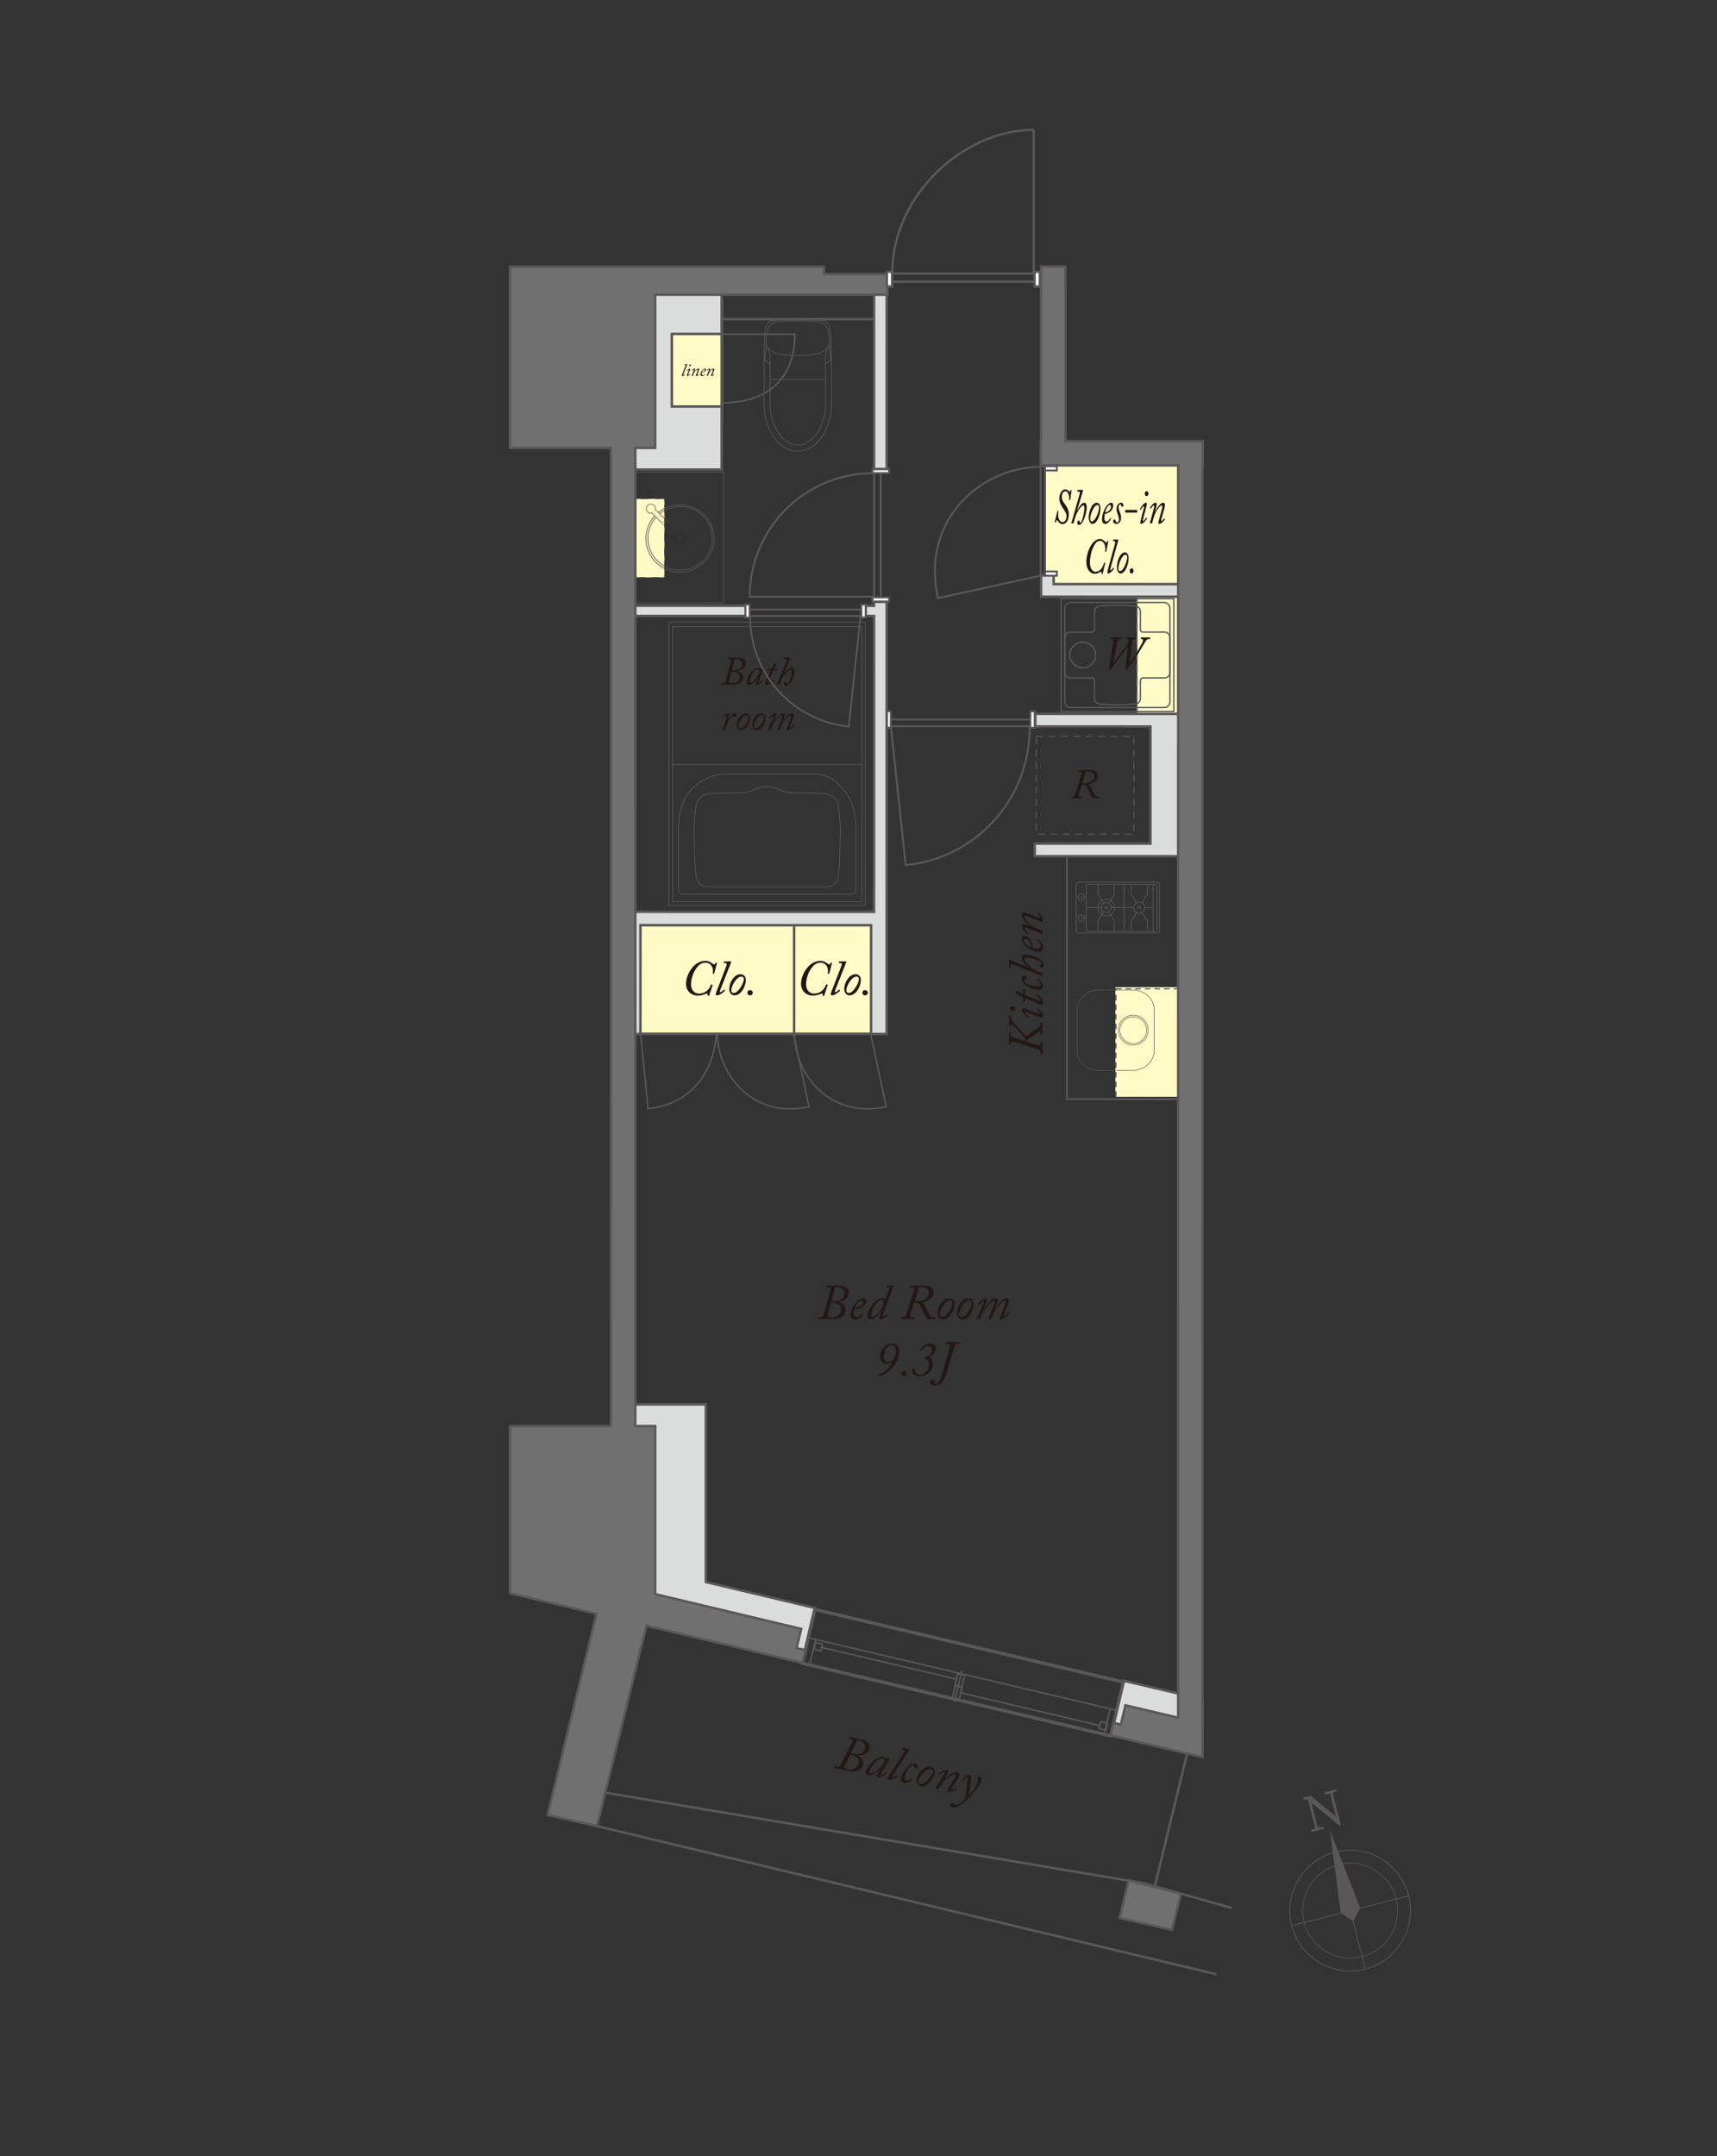 <?xml version="1.0" encoding="utf-8"?>
<!-- Generator: Adobe Illustrator 16.0.0, SVG Export Plug-In . SVG Version: 6.00 Build 0)  -->
<!DOCTYPE svg PUBLIC "-//W3C//DTD SVG 1.1//EN" "http://www.w3.org/Graphics/SVG/1.1/DTD/svg11.dtd">
<svg version="1.1" id="レイヤー_1" xmlns="http://www.w3.org/2000/svg" xmlns:xlink="http://www.w3.org/1999/xlink" x="0px"
	 y="0px" width="524px" height="658px" viewBox="0 0 524 658" enable-background="new 0 0 524 658" xml:space="preserve">
<rect x="0" y="0" width="524" height="658" fill="#333333" stroke="none"/>
<circle fill="none" stroke="#595757" stroke-width="0.247" cx="412.042" cy="583.042" r="18.414"/>
<circle fill="none" stroke="#595757" stroke-width="0.195" cx="412.043" cy="583.042" r="14.484"/>
<line fill="none" stroke="#595757" stroke-width="0.247" x1="394.214" y1="587.657" x2="429.783" y2="578.555"/>
<line fill="none" stroke="#595757" stroke-width="0.247" x1="407.545" y1="565.251" x2="416.646" y2="600.823"/>
<polygon fill="#595757" points="415.053,582.407 415.168,582.375 415.126,582.267 415.138,582.252 415.12,582.252 405.854,558.457 
	409.159,583.778 409.144,583.781 409.161,583.793 409.177,583.91 409.293,583.881 412.981,586.307 "/>
<path fill="#595757" d="M398.702,548.845l1.062,0.126l-1.935,0.246l-0.158-0.624l2.342-0.601l8.759,7.254l0.422,1.655l-0.498,0.129
	L398.702,548.845z M398.919,548.271l0.94,0.428l2.515,9.835l-0.779,0.199L398.919,548.271z M404.067,546.958l3.744-0.961
	l0.161,0.627l-1.497,0.633l-0.312,0.079l-1.934,0.246L404.067,546.958z M400.109,558.445l1.578-0.653l0.312-0.079l1.856-0.226
	l0.159,0.621l-3.745,0.961L400.109,558.445z M405.711,546.536l0.778-0.199l2.704,10.564l-0.98-0.577L405.711,546.536z"/>
<g>
	<path fill="#231815" d="M330.112,236.134c0.14-0.408,0.089-0.638-0.37-0.638h-0.497c-0.103,0-0.115-0.039-0.103-0.102l0.063-0.268
		c0.013-0.077,0.039-0.102,0.166-0.102c1.34,0,2.653-0.038,2.857-0.038c0.919,0,2.883,0.089,2.883,1.824
		c0,1.275-1.377,2.296-2.87,2.475v0.025c0.307,0.102,0.498,0.498,0.638,0.766c0.064,0.127,0.944,1.939,1.174,2.321
		c0.319,0.523,0.574,0.74,1.123,0.74h0.318c0.09,0,0.103,0.051,0.09,0.127l-0.039,0.242c-0.013,0.064-0.038,0.102-0.127,0.102
		c-0.128,0-0.332-0.038-0.944-0.038c-0.562,0-0.804,0.038-0.943,0.038c-0.103,0-0.166-0.102-0.345-0.408s-1.314-2.819-1.467-3.125
		c-0.37-0.714-1.085-0.651-1.569-0.651l-0.905,2.794c-0.23,0.727-0.064,0.918,0.472,0.918h0.522c0.077,0,0.103,0.038,0.09,0.102
		l-0.038,0.293c-0.013,0.063-0.064,0.076-0.153,0.076c-0.141,0-0.715-0.038-1.786-0.038c-0.752,0-1.25,0.038-1.403,0.038
		c-0.076,0-0.089-0.038-0.076-0.102l0.051-0.268c0.013-0.077,0.038-0.102,0.128-0.102h0.242c0.459,0,0.676-0.281,0.791-0.638
		L330.112,236.134z M330.278,239.017c0.65,0,1.416,0.064,2.347-0.319c0.753-0.306,1.34-0.995,1.34-1.888
		c0-0.536-0.473-1.416-2.028-1.416c-0.229,0-0.37,0-0.523,0.013L330.278,239.017z"/>
</g>
<rect x="316.231" y="224.723" fill="none" stroke="#595757" stroke-width="0.318" stroke-dasharray="2.155,1.614" width="29.81" height="29.812"/>
<rect x="193.907" y="152.235" fill="#FFFAC6" width="8.87" height="23.969"/>
<line fill="none" stroke="#231815" stroke-width="0.045" stroke-linecap="round" stroke-linejoin="round" stroke-miterlimit="10" x1="194.133" y1="144.075" x2="220.859" y2="144.075"/>
<line fill="none" stroke="#231815" stroke-width="0.045" stroke-linecap="round" stroke-linejoin="round" stroke-miterlimit="10" x1="194.133" y1="183.984" x2="194.133" y2="144.075"/>
<path fill="none" stroke="#231815" stroke-width="0.045" stroke-linecap="round" stroke-linejoin="round" stroke-miterlimit="10" d="
	M197.983,150.839c0,0.313,0.227,0.492,0.498,0.492c0.317,0,0.498-0.179,0.498-0.492c0-0.268-0.181-0.493-0.498-0.493
	C198.21,150.346,197.983,150.571,197.983,150.839z"/>
<path fill="none" stroke="#231815" stroke-width="0.045" stroke-linecap="round" stroke-linejoin="round" stroke-miterlimit="10" d="
	M197.711,150.839c0,0.448,0.362,0.761,0.77,0.761c0.452,0,0.77-0.313,0.77-0.761c0-0.403-0.317-0.762-0.77-0.762
	C198.073,150.077,197.711,150.436,197.711,150.839z"/>
<path fill="none" stroke="#231815" stroke-width="0.045" stroke-linecap="round" stroke-linejoin="round" stroke-miterlimit="10" d="
	M206.59,164.052c0,0.494,0.406,0.897,0.906,0.897c0.543,0,0.906-0.403,0.906-0.897c0-0.491-0.363-0.896-0.906-0.896
	C206.996,163.156,206.59,163.561,206.59,164.052z"/>
<path fill="none" stroke="#231815" stroke-width="0.045" stroke-linecap="round" stroke-linejoin="round" stroke-miterlimit="10" d="
	M206.091,164.052c0,0.808,0.635,1.39,1.406,1.39c0.814,0,1.404-0.582,1.404-1.39c0-0.76-0.589-1.387-1.404-1.387
	C206.726,162.665,206.091,163.292,206.091,164.052z"/>
<path fill="none" stroke="#231815" stroke-width="0.045" stroke-linecap="round" stroke-linejoin="round" stroke-miterlimit="10" d="
	M205.502,164.052c0,1.121,0.906,1.971,1.994,1.971c1.132,0,1.993-0.85,1.993-1.971c0-1.073-0.861-1.969-1.993-1.969
	C206.408,162.083,205.502,162.979,205.502,164.052z"/>
<line fill="none" stroke="#231815" stroke-width="0.045" stroke-linecap="round" stroke-linejoin="round" stroke-miterlimit="10" x1="220.859" y1="183.985" x2="220.859" y2="144.076"/>
<path fill="none" stroke="#595757" stroke-width="0.222" stroke-linecap="round" stroke-linejoin="round" stroke-miterlimit="10" d="
	M200.981,156.314c1.79-1.434,4.069-2.292,6.551-2.292c5.751,0,10.412,4.608,10.412,10.294c0,5.685-4.661,10.295-10.412,10.295
	c-5.749,0-10.411-4.61-10.411-10.295c0-2.625,0.993-5.021,2.629-6.839"/>
<path fill="none" stroke="#595757" stroke-width="0.222" stroke-linecap="round" stroke-linejoin="round" stroke-miterlimit="10" d="
	M201.388,156.711c1.688-1.349,3.835-2.157,6.174-2.157c5.427,0,9.826,4.35,9.826,9.717c0,5.366-4.399,9.715-9.826,9.715
	s-9.826-4.35-9.826-9.715c0-2.457,0.922-4.701,2.442-6.411"/>
<path fill="none" stroke="#595757" stroke-width="0.134" stroke-linecap="round" stroke-linejoin="round" stroke-miterlimit="10" d="
	M204.539,159.925l0.004-0.003l-4.5-4.47c0.015-0.079,0.047-0.152,0.047-0.234c-0.001-0.79-0.648-1.431-1.436-1.43h-0.033
	c-0.788,0.001-1.432,0.648-1.43,1.436c0.003,0.789,0.648,1.431,1.436,1.43h0.033c0.091,0,0.171-0.037,0.257-0.053l4.479,4.449
	c0.109,0.108,0.453-0.059,0.768-0.371C204.475,160.371,204.639,160.038,204.539,159.925z"/>
<path fill="none" stroke="#231815" stroke-width="0.134" stroke-linecap="round" stroke-linejoin="round" stroke-miterlimit="10" d="
	M204.538,159.917c0.11,0.108-0.055,0.447-0.369,0.757c-0.312,0.311-0.654,0.475-0.764,0.368c-0.109-0.108,0.056-0.447,0.369-0.758
	C204.086,159.974,204.429,159.809,204.538,159.917z"/>
<path fill="none" stroke="#231815" stroke-width="0.056" stroke-linecap="round" stroke-linejoin="round" stroke-miterlimit="10" d="
	M202.898,158.607l-3.052-3.005c0.129-0.431,0.039-0.912-0.307-1.251c-0.499-0.492-1.307-0.49-1.805,0.005
	c-0.496,0.493-0.495,1.291,0.005,1.783c0.36,0.354,0.877,0.442,1.328,0.285l3.027,2.98c0.081,0.078,0.21,0.078,0.291-0.002
	l0.513-0.51C202.979,158.814,202.979,158.687,202.898,158.607z"/>
<rect x="193.875" y="144.076" fill="none" stroke="#595757" stroke-width="0.222" stroke-linecap="round" stroke-linejoin="round" stroke-miterlimit="10" width="26.984" height="39.916"/>
<polyline fill="none" stroke="#595757" stroke-width="0.231" stroke-dasharray="2.474,1.853" points="202.798,175.48 
	202.798,176.212 202.167,176.212 "/>
<line fill="none" stroke="#595757" stroke-width="0.231" stroke-dasharray="2.474,1.853" x1="201.221" y1="176.211" x2="195.087" y2="176.211"/>
<polyline fill="none" stroke="#595757" stroke-width="0.231" stroke-dasharray="2.474,1.853" points="194.616,176.211 
	193.985,176.211 193.985,175.48 "/>
<line fill="none" stroke="#595757" stroke-width="0.231" stroke-dasharray="2.474,1.853" x1="193.985" y1="174.334" x2="193.985" y2="153.507"/>
<polyline fill="none" stroke="#595757" stroke-width="0.231" stroke-dasharray="2.474,1.853" points="193.985,152.935 
	193.985,152.204 194.617,152.204 "/>
<line fill="none" stroke="#595757" stroke-width="0.231" stroke-dasharray="2.474,1.853" x1="195.558" y1="152.204" x2="201.695" y2="152.204"/>
<polyline fill="none" stroke="#595757" stroke-width="0.231" stroke-dasharray="2.474,1.853" points="202.166,152.204 
	202.798,152.204 202.798,152.935 "/>
<line fill="none" stroke="#595757" stroke-width="0.231" stroke-dasharray="2.474,1.853" x1="202.798" y1="154.08" x2="202.798" y2="174.908"/>
<line fill="none" stroke="#595757" stroke-width="0.585" x1="314.325" y1="219.594" x2="272.032" y2="219.594"/>
<polygon fill="#FFFFFF" points="315.784,217.066 315.784,222.094 314.456,222.094 314.456,219.074 314.456,217.993 314.456,217.066 
	"/>
<polygon fill="none" stroke="#595757" stroke-width="0.585" points="315.784,217.066 315.784,222.094 314.456,222.094 
	314.456,219.074 314.456,217.993 314.456,217.066 "/>
<polygon fill="#FFFFFF" points="270.538,217.066 270.538,222.094 271.861,222.094 271.861,219.077 271.861,217.993 271.861,217.066 
	"/>
<polygon fill="none" stroke="#595757" stroke-width="0.585" points="270.538,217.066 270.538,222.094 271.861,222.094 
	271.861,219.077 271.861,217.993 271.861,217.066 "/>
<line fill="none" stroke="#595757" stroke-width="0.585" x1="314.325" y1="221.627" x2="271.883" y2="221.627"/>
<path fill="none" stroke="#595757" stroke-width="0.585" d="M314.271,221.627c0,23.407-17.501,40.421-37.865,42.381l-4.516-42.381"
	/>
<line fill="none" stroke="#595757" stroke-width="0.585" x1="268.789" y1="144.494" x2="268.789" y2="182.269"/>
<polygon fill="#FFFFFF" points="271.317,143.035 266.289,143.035 266.289,144.363 269.31,144.363 270.391,144.363 271.317,144.363 
	"/>
<polygon fill="none" stroke="#595757" stroke-width="0.585" points="271.317,143.035 266.289,143.035 266.289,144.363 
	269.31,144.363 270.391,144.363 271.317,144.363 "/>
<polygon fill="#FFFFFF" points="271.317,183.642 266.289,183.642 266.289,182.318 269.308,182.318 270.391,182.318 271.317,182.318 
	"/>
<polygon fill="none" stroke="#595757" stroke-width="0.585" points="271.317,183.642 266.289,183.642 266.289,182.318 
	269.308,182.318 270.391,182.318 271.317,182.318 "/>
<line fill="none" stroke="#595757" stroke-width="0.585" x1="266.757" y1="144.494" x2="266.757" y2="182.219"/>
<path fill="none" stroke="#595757" stroke-width="0.585" d="M266.472,144.402c-20.811,0-37.678,16.869-37.678,37.679h37.678"/>
<path fill="none" stroke="#595757" stroke-width="0.45" d="M218.93,315.279c0,12.813,11.072,26.275,27.976,22.446l-4.776-22.413"/>
<path fill="none" stroke="#595757" stroke-width="0.45" d="M242.468,315.279c0,12.813,11.072,26.275,27.976,22.446l-4.776-22.413"/>
<path fill="none" stroke="#595757" stroke-width="0.45" d="M218.687,315.279c-1.061,13.326-8.747,21.714-20.931,23.085
	l-2.268-23.052"/>
<polygon fill="#FFFAC6" points="340.384,334.705 340.384,301.251 363.637,301.26 363.637,334.703 "/>
<polygon fill="#FFFAC6" points="220.576,129.73 194.065,129.73 194.073,91.039 220.575,91.039 "/>
<polygon fill="#FFFAC6" points="347.084,220.659 347.085,179.555 360.801,179.555 360.801,220.653 "/>
<polygon fill="#FFFAC6" points="268.543,279.152 190.453,279.15 190.449,315.15 268.537,315.15 "/>
<polygon fill="#FFFAC6" points="363.345,179.872 318.913,179.872 318.927,137.279 363.339,137.28 "/>
<line fill="none" stroke="#595757" stroke-width="0.222" stroke-linecap="round" stroke-linejoin="round" stroke-miterlimit="10" x1="235.012" y1="115.752" x2="251.919" y2="115.752"/>
<polyline fill="none" stroke="#595757" stroke-width="0.222" stroke-linecap="round" stroke-linejoin="round" stroke-miterlimit="10" points="
	251.918,110.978 253.49,109.953 253.057,105.065 "/>
<path fill="none" stroke="#595757" stroke-width="0.222" stroke-linecap="round" stroke-linejoin="round" stroke-miterlimit="10" d="
	M234.28,105.982l0.732,2.111v15.052c0,6.873,3.87,12.68,8.451,12.68c4.583,0,8.456-5.807,8.456-12.68v-15.052l0.727-2.111"/>
<path fill="none" stroke="#595757" stroke-width="0.222" stroke-linecap="round" stroke-linejoin="round" stroke-miterlimit="10" d="
	M235.873,97.844c-1.21,0.152-1.911,0.843-2.209,2.226c0,0-0.434,2.29-0.434,6.173l-0.063,16.904c0,8.025,4.608,14.532,10.297,14.532
	s10.301-6.507,10.301-14.532l-0.064-16.904c0-3.883-0.434-6.173-0.434-6.173c-0.302-1.383-0.998-2.074-2.209-2.226
	c0,0-3.617-0.577-7.593-0.577C239.485,97.267,235.873,97.844,235.873,97.844z"/>
<path fill="none" stroke="#595757" stroke-width="0.222" stroke-linecap="round" stroke-linejoin="round" stroke-miterlimit="10" d="
	M243.543,108.49c4.155,0,5.587-0.425,6.383-0.664c0.701-0.215,3.179-1.273,3.179-3.228c0-1.71-0.126-2.516-0.198-3.166
	c-0.046-0.433-0.664-2.772-2.775-3.136c-2.108-0.369-5.797-0.369-6.668-0.369"/>
<path fill="none" stroke="#595757" stroke-width="0.222" stroke-linecap="round" stroke-linejoin="round" stroke-miterlimit="10" d="
	M243.386,108.49c-4.156,0-5.585-0.425-6.382-0.664c-0.702-0.215-3.178-1.273-3.178-3.228c0-1.71,0.123-2.516,0.194-3.166
	c0.046-0.433,0.667-2.772,2.779-3.136c2.107-0.369,5.796-0.369,6.665-0.369"/>
<polyline fill="none" stroke="#595757" stroke-width="0.222" stroke-linecap="round" stroke-linejoin="round" stroke-miterlimit="10" points="
	235.012,110.978 233.436,109.953 233.875,105.065 "/>
<path fill="none" stroke="#595757" stroke-width="0.23" stroke-linecap="round" stroke-linejoin="round" stroke-miterlimit="10" d="
	M328.443,283.907c0,0.45,0.397,0.814,0.881,0.814h23.667c0.485,0,0.881-0.364,0.881-0.814V269.99c0-0.455-0.396-0.814-0.881-0.814
	h-23.667c-0.483,0-0.881,0.359-0.881,0.814V283.907z"/>
<line fill="none" stroke="#595757" stroke-width="0.23" stroke-linecap="round" stroke-linejoin="round" stroke-miterlimit="10" x1="339.093" y1="276.967" x2="345.912" y2="276.967"/>
<line fill="none" stroke="#595757" stroke-width="0.23" stroke-linecap="round" stroke-linejoin="round" stroke-miterlimit="10" x1="351.921" y1="284.14" x2="351.921" y2="269.89"/>
<line fill="none" stroke="#595757" stroke-width="0.23" stroke-linecap="round" stroke-linejoin="round" stroke-miterlimit="10" x1="343.026" y1="283.914" x2="343.026" y2="269.953"/>
<line fill="none" stroke="#595757" stroke-width="0.23" stroke-linecap="round" stroke-linejoin="round" stroke-miterlimit="10" x1="349.337" y1="276.967" x2="351.901" y2="276.967"/>
<line fill="none" stroke="#595757" stroke-width="0.23" stroke-linecap="round" stroke-linejoin="round" stroke-miterlimit="10" x1="340.062" y1="284.074" x2="340.062" y2="281.105"/>
<line fill="none" stroke="#595757" stroke-width="0.23" stroke-linecap="round" stroke-linejoin="round" stroke-miterlimit="10" x1="340.033" y1="281.034" x2="338.465" y2="278.272"/>
<line fill="none" stroke="#595757" stroke-width="0.23" stroke-linecap="round" stroke-linejoin="round" stroke-miterlimit="10" x1="335.113" y1="284.074" x2="335.113" y2="281.105"/>
<line fill="none" stroke="#595757" stroke-width="0.23" stroke-linecap="round" stroke-linejoin="round" stroke-miterlimit="10" x1="335.143" y1="281.034" x2="336.713" y2="278.272"/>
<line fill="none" stroke="#595757" stroke-width="0.23" stroke-linecap="round" stroke-linejoin="round" stroke-miterlimit="10" x1="335.113" y1="269.923" x2="335.113" y2="272.825"/>
<line fill="none" stroke="#595757" stroke-width="0.23" stroke-linecap="round" stroke-linejoin="round" stroke-miterlimit="10" x1="335.143" y1="272.898" x2="336.713" y2="275.591"/>
<line fill="none" stroke="#595757" stroke-width="0.23" stroke-linecap="round" stroke-linejoin="round" stroke-miterlimit="10" x1="340.062" y1="269.923" x2="340.062" y2="272.825"/>
<line fill="none" stroke="#595757" stroke-width="0.23" stroke-linecap="round" stroke-linejoin="round" stroke-miterlimit="10" x1="340.033" y1="272.898" x2="338.465" y2="275.591"/>
<line fill="none" stroke="#595757" stroke-width="0.23" stroke-linecap="round" stroke-linejoin="round" stroke-miterlimit="10" x1="331.691" y1="276.967" x2="336.291" y2="276.967"/>
<path fill="none" stroke="#595757" stroke-width="0.23" stroke-linecap="round" stroke-linejoin="round" stroke-miterlimit="10" d="
	M337.613,274.393h0.041c1.417,0,2.524,1.157,2.524,2.575c0,1.421-1.107,2.534-2.524,2.534h-0.041"/>
<path fill="none" stroke="#595757" stroke-width="0.23" stroke-linecap="round" stroke-linejoin="round" stroke-miterlimit="10" d="
	M337.613,279.501c-1.386,0-2.532-1.113-2.532-2.534c0-1.418,1.146-2.531,2.532-2.574"/>
<path fill="none" stroke="#595757" stroke-width="0.23" stroke-linecap="round" stroke-linejoin="round" stroke-miterlimit="10" d="
	M337.595,275.434c-0.826,0-1.499,0.664-1.499,1.493c0,0.831,0.673,1.499,1.499,1.499c0.824,0,1.5-0.668,1.5-1.499
	C339.095,276.098,338.419,275.434,337.595,275.434z"/>
<path fill="none" stroke="#595757" stroke-width="0.23" stroke-linecap="round" stroke-linejoin="round" stroke-miterlimit="10" d="
	M337.636,276.54c-0.216,0-0.395,0.178-0.395,0.395c0,0.213,0.179,0.388,0.395,0.388c0.217,0,0.394-0.175,0.394-0.388
	C338.029,276.718,337.853,276.54,337.636,276.54z"/>
<line fill="none" stroke="#595757" stroke-width="0.23" stroke-linecap="round" stroke-linejoin="round" stroke-miterlimit="10" x1="350.16" y1="284.072" x2="350.16" y2="281.216"/>
<line fill="none" stroke="#595757" stroke-width="0.23" stroke-linecap="round" stroke-linejoin="round" stroke-miterlimit="10" x1="350.134" y1="281.145" x2="348.563" y2="278.495"/>
<line fill="none" stroke="#595757" stroke-width="0.23" stroke-linecap="round" stroke-linejoin="round" stroke-miterlimit="10" x1="345.21" y1="284.072" x2="345.21" y2="281.216"/>
<line fill="none" stroke="#595757" stroke-width="0.23" stroke-linecap="round" stroke-linejoin="round" stroke-miterlimit="10" x1="345.242" y1="281.145" x2="346.814" y2="278.495"/>
<line fill="none" stroke="#595757" stroke-width="0.23" stroke-linecap="round" stroke-linejoin="round" stroke-miterlimit="10" x1="345.21" y1="269.902" x2="345.21" y2="272.766"/>
<line fill="none" stroke="#595757" stroke-width="0.23" stroke-linecap="round" stroke-linejoin="round" stroke-miterlimit="10" x1="345.242" y1="272.835" x2="346.814" y2="275.496"/>
<line fill="none" stroke="#595757" stroke-width="0.23" stroke-linecap="round" stroke-linejoin="round" stroke-miterlimit="10" x1="350.16" y1="269.902" x2="350.16" y2="272.766"/>
<line fill="none" stroke="#595757" stroke-width="0.23" stroke-linecap="round" stroke-linejoin="round" stroke-miterlimit="10" x1="350.134" y1="272.835" x2="348.563" y2="275.496"/>
<path fill="none" stroke="#595757" stroke-width="0.23" stroke-linecap="round" stroke-linejoin="round" stroke-miterlimit="10" d="
	M347.659,275.271c-0.929,0-1.674,0.753-1.674,1.676c0,0.928,0.745,1.678,1.674,1.678c0.928,0,1.678-0.75,1.678-1.678
	C349.337,276.024,348.587,275.271,347.659,275.271z"/>
<circle fill="none" stroke="#595757" stroke-width="0.23" stroke-linecap="round" stroke-linejoin="round" stroke-miterlimit="10" cx="347.714" cy="276.938" r="0.392"/>
<path fill="none" stroke="#595757" stroke-width="0.23" stroke-linecap="round" stroke-linejoin="round" stroke-miterlimit="10" d="
	M331.537,284.172v-14.323H352.1c0.577,0,1.043,0.471,1.043,1.05v12.472c0,0.445-0.356,0.802-0.797,0.802H331.537z"/>
<path fill="none" stroke="#595757" stroke-width="0.23" stroke-linecap="round" stroke-linejoin="round" stroke-miterlimit="10" d="
	M330.036,274.788c-0.554,0-1.002-0.442-1.002-0.994c0-0.557,0.448-1.005,1.002-1.005c0.551,0,0.999,0.448,0.999,1.005
	C331.035,274.346,330.587,274.788,330.036,274.788z"/>
<line fill="none" stroke="#595757" stroke-width="0.23" stroke-linecap="round" stroke-linejoin="round" stroke-miterlimit="10" x1="331.047" y1="273.785" x2="329.966" y2="273.785"/>
<path fill="none" stroke="#595757" stroke-width="0.23" stroke-linecap="round" stroke-linejoin="round" stroke-miterlimit="10" d="
	M330.036,281.175c-0.554,0-1.002-0.449-1.002-1.003c0-0.55,0.448-1.005,1.002-1.005c0.551,0,0.999,0.455,0.999,1.005
	C331.035,280.726,330.587,281.175,330.036,281.175z"/>
<line fill="none" stroke="#595757" stroke-width="0.23" stroke-linecap="round" stroke-linejoin="round" stroke-miterlimit="10" x1="331.047" y1="280.165" x2="329.966" y2="280.165"/>
<path fill="none" stroke="#595757" stroke-width="0.162" stroke-linecap="round" stroke-linejoin="round" stroke-miterlimit="10" d="
	M341.281,314.366c0,2.515,2.047,4.562,4.558,4.562c2.518,0,4.563-2.047,4.563-4.562c0-2.518-2.045-4.566-4.563-4.566
	C343.328,309.8,341.281,311.848,341.281,314.366z"/>
<path fill="none" stroke="#595757" stroke-width="0.162" stroke-linecap="round" stroke-linejoin="round" stroke-miterlimit="10" d="
	M341.759,314.366c0,2.254,1.83,4.089,4.08,4.089c2.259,0,4.088-1.834,4.088-4.089c0-2.257-1.829-4.094-4.088-4.094
	C343.589,310.272,341.759,312.109,341.759,314.366z"/>
<path fill="none" stroke="#595757" stroke-width="0.164" stroke-linecap="round" stroke-linejoin="round" stroke-miterlimit="10" d="
	M345.522,326.644c3.709,0,6.719-2.664,6.719-5.953v-12.652c0-3.289-3.01-5.955-6.719-5.955h-10.077c-3.71,0-6.719,2.666-6.719,5.955
	v12.652c0,3.289,3.009,5.953,6.719,5.953H345.522z"/>
<rect x="340.563" y="301.75" fill="none" stroke="#595757" stroke-width="0.346" stroke-dasharray="1.681,1.26" width="23.925" height="33.717"/>
<rect x="325.584" y="259.386" fill="none" stroke="#595757" stroke-width="0.529" width="36.97" height="76.028"/>
<line fill="none" stroke="#595757" stroke-width="0.757" x1="220.238" y1="94.635" x2="220.238" y2="138.137"/>
<rect x="346.922" y="179.396" fill="none" stroke="#595757" stroke-width="0.493" stroke-dasharray="2.403,1.8" width="14.112" height="40.859"/>
<rect x="323.825" y="182.702" fill="none" stroke="#595757" stroke-width="0.398" stroke-linecap="round" stroke-linejoin="round" stroke-miterlimit="10" width="34.419" height="34.416"/>
<path fill="none" stroke="#595757" stroke-width="0.398" stroke-linecap="round" stroke-linejoin="round" stroke-miterlimit="10" d="
	M334.372,199.872c0-2.151-1.784-3.918-3.957-3.918c-2.168,0-3.953,1.767-3.953,3.918c0,2.152,1.785,3.926,3.953,3.926
	C332.588,203.798,334.372,202.024,334.372,199.872"/>
<path fill="none" stroke="#595757" stroke-width="0.398" stroke-linecap="round" stroke-linejoin="round" stroke-miterlimit="10" d="
	M324.98,194.514c0-0.879,0.729-1.609,1.613-1.609h6.639c0.448,0,0.812-0.366,0.812-0.812v-5.528c0-0.82,0.628-1.517,1.444-1.605
	l0.238-0.022c1.76-0.168,3.536-0.265,5.306-0.265h0.286c1.752,0,3.243,0.092,4.958,0.256l0.299,0.031
	c0.816,0.088,1.449,0.785,1.449,1.605v5.528c0,0.445,0.366,0.812,0.803,0.812h6.59c0.884,0,1.616,0.73,1.616,1.609v10.753
	c0,0.893-0.732,1.611-1.616,1.611h-6.59c-0.437,0-0.803,0.369-0.803,0.816v5.525c0,0.818-0.633,1.521-1.449,1.606l-0.238,0.023
	c-1.579,0.162-2.8,0.262-5.019,0.262h-0.286c-1.77,0-3.54-0.087-5.301-0.262l-0.243-0.023c-0.816-0.084-1.444-0.788-1.444-1.606
	v-5.525c0-0.447-0.363-0.816-0.812-0.816h-6.639c-0.884,0-1.613-0.719-1.613-1.611V194.514z"/>
<path fill="none" stroke="#595757" stroke-width="0.398" stroke-linecap="round" stroke-linejoin="round" stroke-miterlimit="10" d="
	M324.959,214.142c0,0.975,0.8,1.777,1.77,1.777h28.551c0.978,0,1.775-0.803,1.775-1.777v-28.497c0-0.975-0.798-1.774-1.775-1.774
	h-28.551c-0.97,0-1.77,0.799-1.77,1.774V214.142z"/>
<g>
	<path fill="#231815" d="M339.86,201.97c-0.028,0.142,0.057,0.185,0.213,0.028c0.228-0.228,3.769-5.177,3.911-5.376
		c0.355-0.512,0.469-0.938,0.469-1.18c0-0.199-0.156-0.413-0.44-0.413h-0.241c-0.086,0-0.129-0.028-0.114-0.085l0.071-0.327
		c0.014-0.085,0.043-0.114,0.171-0.114c0.142,0,0.512,0.042,1.223,0.042c0.796,0,1.166-0.042,1.337-0.042
		c0.1,0,0.156,0.042,0.128,0.142l-0.071,0.271c-0.028,0.085-0.057,0.113-0.156,0.113h-0.313c-0.299,0-0.427,0.171-0.498,0.711
		l-0.754,6.257c-0.028,0.185,0.043,0.213,0.143,0.128c0.327-0.285,1.948-2.972,2.147-3.313c0.64-1.081,1.507-2.631,1.649-3.015
		c0.142-0.398,0.113-0.768-0.284-0.768h-0.228c-0.071,0-0.1-0.028-0.086-0.113l0.057-0.271c0.015-0.1,0.058-0.142,0.157-0.142
		c0.185,0,0.525,0.042,1.194,0.042c0.768,0,1.138-0.042,1.351-0.042c0.1,0,0.143,0.057,0.128,0.142l-0.057,0.271
		c-0.014,0.085-0.057,0.113-0.113,0.113h-0.242c-0.313,0-0.583,0.1-0.825,0.413c-0.17,0.242-2.275,3.754-2.631,4.309
		c-0.397,0.654-2.332,3.527-2.943,4.238c-0.128,0.142-0.299,0.37-0.47,0.37c-0.185,0-0.256-0.17-0.228-0.426l0.683-6.371
		c0.029-0.199-0.07-0.228-0.17-0.1c-0.143,0.185-4.381,6.001-4.906,6.57c-0.157,0.17-0.285,0.327-0.498,0.327
		c-0.143,0-0.185-0.185-0.114-0.625l1.266-7.95c0.086-0.498,0.015-0.754-0.455-0.754h-0.341c-0.114,0-0.156-0.028-0.143-0.142
		l0.058-0.27c0.014-0.071,0.042-0.114,0.17-0.114c0.143,0,0.711,0.042,1.451,0.042c0.882,0,1.422-0.042,1.593-0.042
		c0.128,0,0.156,0.042,0.142,0.142l-0.057,0.271c-0.015,0.071-0.043,0.113-0.143,0.113h-0.313c-0.483,0-0.64,0.185-0.754,0.797
		L339.86,201.97z"/>
</g>
<path fill="none" stroke="#595757" stroke-width="0.222" stroke-linecap="round" stroke-linejoin="round" stroke-miterlimit="10" d="
	M259.621,272.907c0,0,1.63,0.159,1.63-1.632v-18.828c0,0-0.133-6.473-2.755-10.059c-2.621-3.583-5.136-6.044-9.738-6.207h-27.332
	c-4.601,0.162-9.027,2.624-11.648,6.207c-2.622,3.586-2.757,10.059-2.757,10.059v18.828c0,1.791,1.632,1.632,1.632,1.632H259.621z"
	/>
<path fill="none" stroke="#595757" stroke-width="0.222" stroke-linecap="round" stroke-linejoin="round" stroke-miterlimit="10" d="
	M252.233,270.604c2.943-0.104,3.428-2.569,3.428-2.569c0.644-2.083,0.855-14.04,0.75-16.287c0,0-0.214-4.222-0.592-5.827
	c-0.372-1.607-1.119-3.319-4.169-3.799l-10.039-0.269c0,0-1.14,0.106-2.423-0.319c-1.284-0.43-2.781-1.338-4.547-1.447h-1.313
	c-1.765,0.109-3.262,1.018-4.544,1.447c-1.287,0.426-2.654,0.319-2.654,0.319l-9.504,0.269c-3.048,0.479-3.798,2.191-4.173,3.799
	c-0.374,1.604-0.587,5.827-0.587,5.827c-0.106,2.247,0.105,14.203,0.749,16.287c0,0,0.481,2.465,3.423,2.569H252.233z"/>
<polyline fill="none" stroke="#595757" stroke-width="0.222" stroke-linecap="round" stroke-linejoin="round" stroke-miterlimit="10" points="
	263.012,191.328 263.012,275.178 205.258,275.178 205.258,191.23 262.985,191.23 "/>
<line fill="none" stroke="#595757" stroke-width="0.222" stroke-linecap="round" stroke-linejoin="round" stroke-miterlimit="10" x1="262.955" y1="233.321" x2="205.349" y2="233.321"/>
<rect x="204.13" y="189.835" fill="none" stroke="#595757" stroke-width="0.222" stroke-linecap="round" stroke-linejoin="round" stroke-miterlimit="10" width="59.921" height="86.5"/>
<rect x="245.538" y="501.716" transform="matrix(-0.973 -0.229 0.229 -0.973 462.977 1074.111)" fill="none" stroke="#595757" stroke-width="1.035" width="96.745" height="16.867"/>
<line fill="none" stroke="#595757" stroke-width="0.467" stroke-linecap="round" stroke-linejoin="round" stroke-miterlimit="10" x1="335.368" y1="526.523" x2="293.107" y2="516.565"/>
<line fill="none" stroke="#595757" stroke-width="0.465" stroke-linecap="round" stroke-linejoin="round" stroke-miterlimit="10" x1="291.815" y1="512.405" x2="250.765" y2="502.731"/>
<line fill="none" stroke="#595757" stroke-width="0.465" stroke-linecap="round" stroke-linejoin="round" stroke-miterlimit="10" x1="291.354" y1="519.155" x2="293.521" y2="509.956"/>
<line fill="none" stroke="#595757" stroke-width="0.465" stroke-linecap="round" stroke-linejoin="round" stroke-miterlimit="10" x1="337.141" y1="528.56" x2="338.772" y2="521.637"/>
<line fill="none" stroke="#595757" stroke-width="0.465" stroke-linecap="round" stroke-linejoin="round" stroke-miterlimit="10" x1="247.238" y1="507.375" x2="248.869" y2="500.449"/>
<line fill="none" stroke="#595757" stroke-width="0.465" stroke-linecap="round" stroke-linejoin="round" stroke-miterlimit="10" x1="246.476" y1="499.717" x2="340.814" y2="521.947"/>
<rect x="335.362" y="525.749" transform="matrix(-0.973 -0.231 0.231 -0.973 542.358 1117.026)" fill="none" stroke="#595757" stroke-width="0.465" stroke-linecap="round" stroke-linejoin="round" stroke-miterlimit="10" width="2.148" height="2.158"/>
<rect x="290.925" y="514.484" transform="matrix(-0.973 -0.23 0.23 -0.973 457.514 1086.025)" fill="none" stroke="#595757" stroke-width="0.467" stroke-linecap="round" stroke-linejoin="round" stroke-miterlimit="10" width="2.154" height="3.771"/>
<rect x="291.797" y="510.792" transform="matrix(-0.973 -0.23 0.23 -0.973 459.964 1078.976)" fill="none" stroke="#595757" stroke-width="0.467" stroke-linecap="round" stroke-linejoin="round" stroke-miterlimit="10" width="2.152" height="3.771"/>
<polygon fill="none" stroke="#595757" stroke-width="0.465" stroke-linecap="round" stroke-linejoin="round" stroke-miterlimit="10" points="
	248.904,501.208 251.002,501.7 250.513,503.789 248.41,503.291 "/>
<line fill="none" stroke="#595757" stroke-width="0.757" x1="363.081" y1="531.855" x2="351.3" y2="580.242"/>
<line fill="none" stroke="#595757" stroke-width="0.757" x1="193.197" y1="315.521" x2="267.898" y2="315.521"/>
<line fill="none" stroke="#595757" stroke-width="0.757" x1="215.247" y1="97.401" x2="267.898" y2="97.401"/>
<line fill="none" stroke="#595757" stroke-width="0.757" x1="242.355" y1="316.032" x2="242.355" y2="280.032"/>
<polyline fill="none" stroke="#595757" stroke-width="0.754" points="371.251,602.487 173.553,555.202 174.907,545.399 
	349.35,574.761 375.872,582.252 "/>
<g>
	<path fill="#231815" d="M223.043,201.943c0.049-0.183,0.073-0.341,0.073-0.439c0-0.219-0.22-0.329-0.67-0.329h-0.317
		c-0.073,0-0.109-0.049-0.097-0.11l0.048-0.256c0.012-0.073,0.049-0.085,0.159-0.085c0.073,0,0.488,0,0.988-0.012
		c0.719-0.012,1.292-0.024,1.719-0.024c0.159,0,1.219,0,1.89,0.402c0.427,0.256,0.768,0.683,0.768,1.256
		c0,1.536-1.365,2.17-2.426,2.353c-0.073,0.012-0.073,0.049-0.024,0.073c0.963,0.305,1.658,0.963,1.658,1.975
		c0,0.134-0.037,0.853-0.707,1.475c-0.451,0.415-1.207,0.707-2.572,0.707c-0.549,0-1.097-0.037-1.646-0.037
		c-0.561,0-1.134,0.037-1.695,0.037c-0.085,0-0.122-0.024-0.109-0.098l0.049-0.256c0.012-0.061,0.036-0.098,0.109-0.098h0.476
		c0.463,0,0.658-0.28,0.78-0.744L223.043,201.943z M222.519,207.698c-0.109,0.427-0.097,0.549,0.134,0.695
		c0.134,0.073,0.573,0.146,0.756,0.146c1.622,0,2.316-0.976,2.316-1.975c0-1.305-1.377-1.67-2.292-1.67h-0.171L222.519,207.698z
		 M223.373,204.479c0.208,0.037,0.573,0.049,0.731,0.049c1.305,0,2.414-0.609,2.426-2c0-0.768-0.731-1.451-1.902-1.451
		c-0.146,0-0.256,0.012-0.354,0.024L223.373,204.479z"/>
	<path fill="#231815" d="M233.026,203.821c0.049,0,0.061,0.061,0.037,0.11c-0.232,0.5-0.854,2.182-0.915,2.377
		c-0.073,0.207-0.585,1.719-0.585,1.829s0.061,0.146,0.134,0.146c0.146,0,0.768-0.634,0.854-0.744
		c0.037-0.036,0.073-0.061,0.098-0.024l0.109,0.122c0.037,0.037,0.049,0.061,0.024,0.098c-0.134,0.244-1.195,1.28-1.89,1.28
		c-0.146,0-0.256-0.049-0.256-0.208c0-0.183,0.122-0.561,0.585-1.853l-0.061-0.024c-0.512,0.78-1.744,2.085-2.609,2.085
		c-0.28,0-0.658-0.232-0.658-0.78c0-1.78,2-4.414,3.487-4.414c0.512,0,0.744,0.219,0.866,0.415l0.231-0.329
		c0.037-0.049,0.073-0.085,0.122-0.085H233.026z M231.49,205.942c0.17-0.354,0.292-0.659,0.292-1.012
		c0-0.329-0.122-0.719-0.573-0.719c-1.122,0-2.426,2.572-2.426,3.73c0,0.281,0.122,0.427,0.329,0.427
		C229.722,208.368,231.27,206.393,231.49,205.942z"/>
	<path fill="#231815" d="M235.206,204.601h-0.853c-0.073,0-0.098-0.024-0.073-0.098l0.098-0.268
		c0.024-0.061,0.061-0.085,0.134-0.085h0.878l0.634-1.414c0.061-0.122,0.098-0.146,0.195-0.183c0.134-0.037,0.451-0.158,0.548-0.207
		c0.073-0.037,0.134-0.073,0.183-0.073c0.073,0,0.098,0.073,0.012,0.244l-0.805,1.634h1.244c0.061,0,0.085,0.037,0.049,0.134
		l-0.11,0.256c-0.012,0.037-0.061,0.061-0.11,0.061h-1.244l-1.183,2.743c-0.146,0.341-0.28,0.646-0.28,0.78s0.049,0.207,0.159,0.207
		c0.354,0,1.146-0.695,1.219-0.78c0.037-0.048,0.073-0.036,0.109,0l0.134,0.146c0.037,0.037,0.037,0.061,0.012,0.11
		c-0.159,0.195-1.292,1.207-2.231,1.207c-0.305,0-0.39-0.122-0.39-0.293c0-0.183,0.061-0.39,0.134-0.573L235.206,204.601z"/>
	<path fill="#231815" d="M237.229,208.893c-0.073,0-0.098-0.037-0.085-0.061l2.792-6.913c0.146-0.366,0.159-0.5,0.159-0.598
		c0-0.146-0.171-0.244-0.402-0.244h-0.378c-0.073,0-0.134-0.037-0.11-0.11l0.061-0.207c0.024-0.061,0.037-0.098,0.134-0.098h1.646
		c0.098,0,0.146,0.037,0.146,0.146c0,0.049-0.037,0.183-0.11,0.366l-1.914,4.486l0.061,0.049c0.609-0.866,1.414-1.89,2.414-1.89
		c0.561,0,0.841,0.463,0.841,1.024c0,0.988-0.415,2.036-0.841,2.829c-0.488,0.915-1.146,1.609-1.829,1.609
		c-0.354,0-0.622-0.256-0.622-0.524c0-0.28,0.183-0.597,0.439-0.597c0.244,0,0.402,0.195,0.427,0.366
		c0.012,0.11,0.073,0.244,0.207,0.244c0.269,0,0.671-0.792,0.902-1.414c0.268-0.695,0.488-1.622,0.488-2.207
		c0-0.305-0.024-0.683-0.366-0.683c-0.646,0-1.719,1.268-2.048,1.683c-0.292,0.366-0.561,0.829-0.805,1.414l-0.512,1.244
		c-0.024,0.073-0.085,0.085-0.17,0.085H237.229z"/>
</g>
<g>
	<path fill="#231815" d="M220.63,222.75c-0.085,0-0.134-0.049-0.11-0.11l0.683-1.975c0.22-0.683,0.598-1.963,0.598-2.133
		c0-0.11-0.098-0.183-0.208-0.183c-0.244,0-0.792,0.549-0.963,0.756c-0.024,0.037-0.073,0.024-0.098,0l-0.122-0.122
		c-0.024-0.024-0.024-0.061,0-0.098c0.256-0.378,0.988-1.207,1.817-1.207c0.244,0,0.341,0.207,0.341,0.427
		c0.012,0.231-0.195,0.915-0.439,1.731l0.061,0.024c0.329-0.683,1.305-2.182,1.987-2.182c0.354,0,0.573,0.219,0.573,0.549
		c0,0.317-0.244,0.561-0.475,0.561c-0.11,0-0.208-0.024-0.305-0.122c-0.097-0.097-0.158-0.146-0.317-0.146
		c-0.329,0-1.012,1.048-1.5,1.853c-0.146,0.232-0.292,0.512-0.476,1.061l-0.402,1.231c-0.024,0.085-0.061,0.085-0.158,0.085H220.63z
		"/>
	<path fill="#231815" d="M224.834,221.299c0-1.536,1.158-3.621,2.78-3.621c0.817,0,1.305,0.597,1.305,1.426
		c0,1.341-1.061,3.768-2.829,3.768C225.42,222.872,224.834,222.226,224.834,221.299z M228.431,218.922
		c0.012-0.378-0.207-0.683-0.609-0.683c-0.512,0-1.158,0.463-1.768,1.451c-0.415,0.658-0.707,1.402-0.707,1.975
		c0,0.39,0.268,0.622,0.561,0.622C227.175,222.287,228.431,219.727,228.431,218.922z"/>
	<path fill="#231815" d="M229.563,221.299c0-1.536,1.158-3.621,2.78-3.621c0.817,0,1.305,0.597,1.305,1.426
		c0,1.341-1.061,3.768-2.829,3.768C230.149,222.872,229.563,222.226,229.563,221.299z M233.16,218.922
		c0.012-0.378-0.207-0.683-0.609-0.683c-0.512,0-1.158,0.463-1.768,1.451c-0.415,0.658-0.707,1.402-0.707,1.975
		c0,0.39,0.268,0.622,0.561,0.622C231.904,222.287,233.16,219.727,233.16,218.922z"/>
	<path fill="#231815" d="M234.536,222.75c-0.061,0-0.11-0.024-0.073-0.122l0.927-2.207c0.317-0.768,0.683-1.609,0.707-1.829
		c0-0.122-0.037-0.195-0.122-0.195c-0.17,0-0.914,0.719-1.024,0.866c-0.037,0.049-0.098,0.037-0.146-0.012l-0.109-0.11
		c-0.037-0.037-0.049-0.073-0.012-0.109c0.28-0.33,1.231-1.354,2-1.354c0.17,0,0.292,0.146,0.292,0.341
		c0,0.292-0.744,1.902-0.866,2.231l0.061,0.012c0.561-0.865,1.816-2.584,2.853-2.584c0.402,0,0.536,0.305,0.536,0.524
		c0,0.451-0.488,1.622-0.695,2.109l0.061,0.012c0.67-1.024,1.768-2.646,2.804-2.646c0.378,0,0.585,0.317,0.585,0.585
		c0,0.414-0.231,0.926-0.744,2.17c-0.28,0.695-0.512,1.207-0.512,1.426c0,0.085,0.037,0.159,0.134,0.159
		c0.219,0,0.89-0.78,0.963-0.878c0.036-0.061,0.097-0.049,0.146,0l0.098,0.098c0.037,0.037,0.049,0.073,0.024,0.134
		c-0.037,0.085-1.317,1.5-2.109,1.5c-0.122,0-0.219-0.11-0.219-0.293c0-0.305,0.341-1.122,0.829-2.316
		c0.354-0.865,0.585-1.377,0.585-1.731c0-0.146-0.098-0.232-0.256-0.232c-0.415,0-1.609,1.354-2.353,2.438
		c-0.085,0.134-0.341,0.439-0.5,0.866l-0.415,1.073c-0.024,0.061-0.073,0.073-0.17,0.073h-0.488c-0.098,0-0.146-0.024-0.11-0.098
		l0.829-2.024c0.341-0.841,0.707-1.707,0.707-2.048c0-0.159-0.098-0.244-0.244-0.244c-0.415,0-1.573,1.244-2.268,2.219
		c-0.183,0.256-0.427,0.597-0.61,1.036l-0.439,1.085c-0.049,0.073-0.085,0.073-0.195,0.073H234.536z"/>
</g>
<g>
	<path fill="#231815" d="M253.352,393.833c0.061-0.228,0.091-0.425,0.091-0.547c0-0.273-0.274-0.41-0.836-0.41h-0.396
		c-0.091,0-0.137-0.061-0.121-0.137l0.061-0.319c0.015-0.091,0.061-0.106,0.198-0.106c0.091,0,0.608,0,1.231-0.015
		c0.896-0.016,1.611-0.031,2.143-0.031c0.198,0,1.52,0,2.356,0.502c0.532,0.319,0.958,0.852,0.958,1.565
		c0,1.915-1.702,2.705-3.024,2.933c-0.091,0.016-0.091,0.062-0.03,0.092c1.2,0.38,2.066,1.2,2.066,2.462
		c0,0.167-0.045,1.063-0.881,1.839c-0.562,0.517-1.504,0.882-3.207,0.882c-0.684,0-1.368-0.046-2.052-0.046
		c-0.699,0-1.414,0.046-2.112,0.046c-0.106,0-0.152-0.03-0.137-0.122l0.061-0.319c0.015-0.075,0.045-0.121,0.137-0.121h0.593
		c0.578,0,0.821-0.35,0.973-0.927L253.352,393.833z M252.698,401.007c-0.137,0.532-0.121,0.684,0.167,0.866
		c0.167,0.091,0.714,0.183,0.942,0.183c2.021,0,2.887-1.216,2.887-2.462c0-1.627-1.717-2.082-2.857-2.082h-0.213L252.698,401.007z
		 M253.762,396.994c0.258,0.046,0.714,0.062,0.912,0.062c1.626,0,3.009-0.761,3.024-2.493c0-0.957-0.912-1.809-2.371-1.809
		c-0.182,0-0.319,0.016-0.441,0.031L253.762,396.994z"/>
	<path fill="#231815" d="M259.551,401.158c0-1.276,0.836-2.872,1.945-3.966c0.486-0.486,1.308-1.019,2.037-1.019
		c0.593,0,0.866,0.44,0.866,0.806c0,0.744-0.563,1.535-1.413,1.976c-0.821,0.41-1.642,0.577-2.204,0.623
		c-0.076,0.183-0.198,0.684-0.198,1.398c0,0.684,0.501,0.957,0.791,0.957c0.745,0,1.413-0.563,1.732-1.079
		c0.03-0.045,0.076-0.076,0.137-0.015l0.167,0.137c0.076,0.045,0.076,0.091,0.016,0.137c-0.38,0.531-1.292,1.535-2.462,1.535
		C259.977,402.648,259.551,402.162,259.551,401.158z M260.904,399.138c0.532,0.045,2.523-0.593,2.523-1.718
		c0-0.304-0.152-0.577-0.486-0.577C261.967,396.843,261.025,398.59,260.904,399.138z"/>
	<path fill="#231815" d="M270.509,392.754c-0.122,0-0.137-0.061-0.122-0.105l0.092-0.319c0.015-0.062,0.045-0.092,0.182-0.092h1.87
		c0.212,0,0.243,0.152,0.182,0.273c-0.228,0.532-2.888,7.645-3.146,8.557c-0.137,0.472-0.152,0.699,0.061,0.699
		c0.259,0,0.988-0.699,1.063-0.79c0.062-0.046,0.122-0.046,0.168,0.015l0.151,0.152c0.046,0.03,0.046,0.091,0,0.152
		c-0.106,0.137-1.413,1.353-2.219,1.353c-0.243,0-0.41-0.076-0.41-0.35c0-0.305,0.334-1.338,0.669-2.204l-0.122-0.03
		c-0.744,1.186-2.173,2.584-3.206,2.584c-0.518,0-0.973-0.35-0.973-1.004c0-1.2,0.851-3.009,2.097-4.239
		c0.486-0.472,1.368-1.231,2.386-1.231c0.411,0,0.699,0.197,0.958,0.502l1.17-3.329c0.106-0.288,0.03-0.593-0.38-0.593H270.509z
		 M268.715,399.791c0.426-0.578,0.988-1.535,0.988-2.128c0-0.714-0.319-1.003-0.806-1.003c-1.429,0-3.039,3.328-3.039,4.727
		c0,0.319,0.228,0.486,0.44,0.486C266.938,401.873,268.107,400.627,268.715,399.791z"/>
	<path fill="#231815" d="M278.927,393.636c0.167-0.486,0.105-0.76-0.441-0.76h-0.593c-0.121,0-0.137-0.046-0.121-0.122l0.076-0.318
		c0.015-0.092,0.045-0.122,0.197-0.122c1.596,0,3.161-0.046,3.404-0.046c1.094,0,3.435,0.106,3.435,2.174
		c0,1.52-1.642,2.735-3.42,2.948v0.03c0.365,0.122,0.593,0.593,0.761,0.912c0.075,0.152,1.124,2.31,1.397,2.766
		c0.38,0.623,0.685,0.882,1.338,0.882h0.38c0.106,0,0.121,0.061,0.106,0.151l-0.046,0.289c-0.015,0.076-0.046,0.122-0.151,0.122
		c-0.152,0-0.396-0.046-1.125-0.046c-0.669,0-0.958,0.046-1.125,0.046c-0.121,0-0.197-0.122-0.41-0.486
		c-0.213-0.365-1.565-3.359-1.748-3.724c-0.44-0.852-1.291-0.775-1.869-0.775l-1.079,3.328c-0.273,0.866-0.076,1.095,0.563,1.095
		h0.623c0.092,0,0.122,0.046,0.106,0.121l-0.046,0.35c-0.015,0.076-0.075,0.092-0.182,0.092c-0.168,0-0.852-0.046-2.128-0.046
		c-0.896,0-1.489,0.046-1.672,0.046c-0.091,0-0.106-0.046-0.091-0.122l0.061-0.319c0.015-0.091,0.046-0.121,0.152-0.121h0.288
		c0.547,0,0.806-0.335,0.942-0.76L278.927,393.636z M279.124,397.07c0.775,0,1.687,0.076,2.796-0.38
		c0.897-0.364,1.596-1.186,1.596-2.249c0-0.639-0.562-1.688-2.416-1.688c-0.273,0-0.44,0-0.623,0.016L279.124,397.07z"/>
	<path fill="#231815" d="M286.174,400.688c0-1.915,1.443-4.514,3.465-4.514c1.019,0,1.626,0.745,1.626,1.778
		c0,1.672-1.322,4.696-3.525,4.696C286.903,402.648,286.174,401.843,286.174,400.688z M290.657,397.724
		c0.015-0.471-0.259-0.851-0.76-0.851c-0.639,0-1.444,0.577-2.204,1.809c-0.517,0.82-0.881,1.748-0.881,2.462
		c0,0.486,0.334,0.775,0.698,0.775C289.092,401.919,290.657,398.727,290.657,397.724z"/>
	<path fill="#231815" d="M292.055,400.688c0-1.915,1.443-4.514,3.465-4.514c1.019,0,1.626,0.745,1.626,1.778
		c0,1.672-1.322,4.696-3.525,4.696C292.784,402.648,292.055,401.843,292.055,400.688z M296.538,397.724
		c0.015-0.471-0.259-0.851-0.76-0.851c-0.639,0-1.444,0.577-2.204,1.809c-0.517,0.82-0.881,1.748-0.881,2.462
		c0,0.486,0.334,0.775,0.698,0.775C294.973,401.919,296.538,398.727,296.538,397.724z"/>
	<path fill="#231815" d="M298.254,402.496c-0.075,0-0.137-0.03-0.091-0.152l1.155-2.75c0.395-0.958,0.851-2.007,0.881-2.28
		c0-0.151-0.045-0.243-0.151-0.243c-0.213,0-1.14,0.896-1.276,1.079c-0.046,0.061-0.122,0.046-0.183-0.015l-0.137-0.137
		c-0.046-0.046-0.062-0.092-0.016-0.138c0.35-0.41,1.535-1.687,2.492-1.687c0.213,0,0.365,0.183,0.365,0.426
		c0,0.364-0.927,2.371-1.079,2.781l0.076,0.015c0.699-1.079,2.265-3.222,3.556-3.222c0.502,0,0.669,0.38,0.669,0.653
		c0,0.563-0.607,2.021-0.866,2.63l0.076,0.015c0.836-1.276,2.204-3.298,3.495-3.298c0.472,0,0.729,0.396,0.729,0.729
		c0,0.517-0.288,1.155-0.927,2.705c-0.35,0.866-0.639,1.505-0.639,1.778c0,0.106,0.046,0.197,0.168,0.197
		c0.273,0,1.109-0.973,1.2-1.094c0.046-0.076,0.122-0.061,0.183,0l0.121,0.121c0.046,0.046,0.061,0.092,0.03,0.167
		c-0.045,0.106-1.641,1.87-2.629,1.87c-0.152,0-0.273-0.137-0.273-0.365c0-0.38,0.426-1.398,1.033-2.888
		c0.44-1.079,0.729-1.717,0.729-2.158c0-0.182-0.121-0.288-0.319-0.288c-0.517,0-2.006,1.687-2.933,3.039
		c-0.106,0.167-0.426,0.547-0.623,1.079l-0.517,1.338c-0.03,0.075-0.092,0.091-0.213,0.091h-0.608c-0.121,0-0.182-0.03-0.137-0.121
		l1.033-2.523c0.426-1.049,0.882-2.128,0.882-2.553c0-0.198-0.121-0.305-0.304-0.305c-0.517,0-1.961,1.551-2.827,2.767
		c-0.228,0.319-0.532,0.744-0.76,1.292l-0.547,1.353c-0.061,0.091-0.106,0.091-0.243,0.091H298.254z"/>
</g>
<g>
	<path fill="#231815" d="M274.444,412.555c0,3.465-3.283,6.596-6.004,7.371c-0.106,0.03-0.212,0.075-0.288,0.075
		c-0.122,0-0.213-0.106-0.213-0.197c0-0.106,0.046-0.167,0.106-0.197c2.401-1.109,3.404-2.432,4.271-3.921l-0.03-0.03
		c-0.472,0.395-0.852,0.547-1.642,0.547c-1.718,0-2.067-1.657-2.067-2.265c0-1.793,1.414-3.967,3.587-3.967
		C273.715,409.971,274.444,410.989,274.444,412.555z M269.748,414.074c0,0.699,0.319,1.565,1.261,1.565
		c0.532,0,1.201-0.319,1.581-0.82c0.593-0.806,0.806-1.915,0.806-2.69c0-0.639-0.183-1.642-1.308-1.642
		C270.447,410.487,269.748,412.904,269.748,414.074z"/>
	<path fill="#231815" d="M275.035,419.104c0-0.304,0.243-0.79,0.791-0.79c0.684,0,0.866,0.607,0.866,0.79
		c0,0.396-0.35,0.821-0.852,0.821C275.37,419.926,275.035,419.576,275.035,419.104z"/>
	<path fill="#231815" d="M278.333,418.314c0-0.228,0.183-0.607,0.517-0.607c0.548,0,0.623,0.577,0.578,0.866
		c-0.046,0.395,0.471,0.957,1.276,0.957c1.535,0,2.796-1.337,2.796-3.024c0-0.836-0.471-1.626-1.154-1.869
		c-0.229-0.076-0.273-0.122-0.273-0.259c0-0.121,0.045-0.137,0.273-0.182c0.653-0.122,2.127-0.928,2.127-2.22
		c0-0.288-0.182-1.185-1.291-1.185c-0.973,0-1.764,1.003-1.945,1.321c-0.062,0.106-0.137,0.138-0.213,0.092l-0.183-0.122
		c-0.061-0.075-0.016-0.167,0.046-0.273c0.364-0.593,1.292-1.839,2.918-1.839c1.23,0,1.793,0.882,1.793,1.475
		c0,1.292-0.987,2.082-1.976,2.689c0.745,0.441,1.125,1.216,1.125,2.188c0,2.112-2.25,3.678-4.089,3.678
		C279.139,420.001,278.333,419.104,278.333,418.314z"/>
	<path fill="#231815" d="M289.122,418.224c-0.304,1.063-0.866,2.553-1.443,3.313c-0.669,0.866-1.444,1.276-2.386,1.276
		c-1.155,0-1.459-0.698-1.459-1.018c0-0.441,0.273-0.806,0.684-0.806c0.44,0,0.669,0.38,0.669,0.639c0,0.121-0.03,0.288-0.092,0.38
		c-0.045,0.061-0.03,0.137,0,0.182c0.046,0.046,0.152,0.106,0.517,0.106c0.836,0,1.414-1.413,1.778-2.675l2.478-8.571
		c0.152-0.501,0.167-0.942-0.563-0.942h-0.501c-0.092,0-0.152-0.03-0.138-0.121l0.076-0.319c0.016-0.091,0.062-0.122,0.152-0.122
		c0.121,0,0.82,0.046,1.93,0.046s1.732-0.046,1.87-0.046c0.105,0,0.151,0.046,0.137,0.152l-0.062,0.304
		c-0.015,0.076-0.045,0.106-0.151,0.106h-0.396c-0.486,0-0.836,0.198-1.14,1.246L289.122,418.224z"/>
</g>
<g>
	<path fill="#231815" d="M316.629,318.91c0.668,0.213,1.003-0.03,1.003-0.517v-0.38c0-0.076,0.046-0.122,0.151-0.106l0.289,0.061
		c0.076,0.015,0.122,0.061,0.122,0.197c0,0.167-0.046,0.836-0.046,1.87c0,1.14,0.046,1.595,0.046,1.702
		c0,0.092-0.076,0.137-0.167,0.122l-0.274-0.061c-0.075-0.016-0.121-0.046-0.121-0.168v-0.425c0-0.395-0.289-0.775-0.912-0.973
		l-7.265-2.34c-0.668-0.213-0.973-0.076-0.973,0.501v0.38c0,0.122-0.061,0.167-0.151,0.137l-0.319-0.106
		c-0.076-0.031-0.092-0.076-0.092-0.183c0-0.137,0.046-0.684,0.046-1.702c0-1.216-0.046-1.672-0.046-1.854
		c0-0.091,0.062-0.106,0.152-0.091l0.289,0.045c0.106,0.015,0.121,0.061,0.121,0.183v0.365c0,0.517,0.243,0.806,0.806,0.988
		l3.587,1.14c0-0.653-0.046-0.851-0.426-1.261c-1.2-1.353-2.721-3.116-3.465-3.708c-0.273-0.213-0.517-0.152-0.517,0.258v0.182
		c0,0.106-0.076,0.137-0.152,0.122l-0.273-0.061c-0.091-0.031-0.122-0.076-0.122-0.167c0-0.152,0.046-0.79,0.046-1.672
		c0-0.912-0.046-1.337-0.046-1.474c0-0.137,0.062-0.182,0.137-0.167l0.274,0.061c0.091,0.03,0.151,0.045,0.151,0.152v0.471
		c0,0.456,0.229,0.851,0.502,1.2c0.486,0.624,3.83,4.362,4.073,4.575c0.212-0.106,3.449-2.34,3.891-2.705
		c0.318-0.273,0.684-0.76,0.684-1.094v-0.441c0-0.106,0.076-0.152,0.151-0.137l0.259,0.061c0.122,0.03,0.152,0.061,0.152,0.197
		c0,0.183-0.046,0.593-0.046,1.55c0,0.896,0.046,1.732,0.046,1.915c0,0.106-0.046,0.152-0.167,0.137l-0.244-0.03
		c-0.105-0.015-0.151-0.046-0.151-0.137v-0.228c0-0.334-0.213-0.593-0.426-0.456c-0.183,0.122-3.252,2.112-3.693,2.462
		c-0.167,0.137-0.212,0.228-0.212,0.532L316.629,318.91z"/>
	<path fill="#231815" d="M309.061,308.578c-0.411,0-0.76-0.319-0.76-0.791c0-0.532,0.38-0.805,0.729-0.805
		c0.229,0,0.761,0.182,0.761,0.805C309.79,308.456,309.228,308.578,309.061,308.578z M317.921,310.493
		c-0.35,0-1.049-0.259-2.751-0.897l-1.186-0.44c-0.41-0.152-0.715-0.274-0.896-0.274c-0.137,0-0.198,0.091-0.198,0.213
		c0,0.258,0.821,0.973,1.064,1.216c0.061,0.061,0.061,0.122,0.015,0.167l-0.137,0.122c-0.045,0.061-0.076,0.091-0.137,0.045
		c-0.091-0.061-1.915-1.611-1.869-2.583c0-0.183,0.121-0.365,0.38-0.365c0.273,0,0.958,0.243,1.687,0.517l2.311,0.881
		c0.563,0.213,0.896,0.273,1.003,0.273c0.137,0,0.229-0.045,0.259-0.167c-0.062-0.319-0.928-1.14-1.064-1.216
		c-0.045-0.03-0.045-0.091,0.03-0.167l0.106-0.122c0.076-0.061,0.106-0.076,0.183-0.031c0.122,0.091,1.581,1.307,1.581,2.568
		C318.285,310.386,318.164,310.493,317.921,310.493z"/>
	<path fill="#231815" d="M312.799,304.551v1.063c0,0.091-0.03,0.122-0.121,0.091l-0.335-0.122c-0.076-0.03-0.106-0.076-0.106-0.167
		v-1.094l-1.763-0.791c-0.152-0.076-0.183-0.122-0.228-0.243c-0.046-0.167-0.198-0.562-0.259-0.684
		c-0.046-0.091-0.091-0.167-0.091-0.228c0-0.091,0.091-0.122,0.304-0.015l2.036,1.003v-1.55c0-0.076,0.046-0.106,0.167-0.061
		l0.319,0.137c0.046,0.015,0.076,0.076,0.076,0.137v1.55l3.42,1.474c0.425,0.182,0.805,0.35,0.973,0.35
		c0.167,0,0.258-0.061,0.258-0.198c0-0.441-0.866-1.429-0.973-1.52c-0.061-0.045-0.046-0.091,0-0.137l0.183-0.167
		c0.046-0.045,0.076-0.045,0.137-0.015c0.243,0.198,1.505,1.611,1.505,2.781c0,0.38-0.152,0.486-0.365,0.486
		c-0.228,0-0.486-0.076-0.714-0.167L312.799,304.551z"/>
	<path fill="#231815" d="M316.902,302.059c-2.067,0-5.076-1.687-5.076-3.45c0-0.714,0.577-0.866,0.852-0.866
		c0.364,0,0.638,0.35,0.638,0.623c0,0.198-0.106,0.334-0.334,0.396c-0.167,0.045-0.396,0.228-0.396,0.471
		c0,0.38,0.365,0.775,1.049,1.109c0.882,0.411,2.188,0.654,2.659,0.654c1.109,0,1.262-0.334,1.262-0.608
		c0-0.593-0.607-1.17-0.82-1.337c-0.062-0.045-0.092-0.091-0.062-0.137l0.152-0.167c0.03-0.045,0.076-0.076,0.167-0.015
		c0.319,0.213,1.308,1.216,1.308,2.188C318.301,301.451,317.921,302.059,316.902,302.059z"/>
	<path fill="#231815" d="M318.148,297.804c0,0.091-0.046,0.122-0.076,0.106l-8.617-3.48c-0.456-0.182-0.623-0.197-0.744-0.197
		c-0.183,0-0.305,0.213-0.305,0.501v0.471c0,0.091-0.045,0.167-0.137,0.137l-0.258-0.076c-0.076-0.03-0.122-0.045-0.122-0.167
		v-2.052c0-0.122,0.046-0.183,0.183-0.183c0.061,0,0.229,0.046,0.456,0.137l5.593,2.386l0.061-0.076
		c-1.079-0.76-2.355-1.763-2.355-3.009c0-0.699,0.577-1.049,1.276-1.049c1.231,0,2.538,0.517,3.526,1.049
		c1.14,0.608,2.006,1.429,2.006,2.28c0,0.44-0.319,0.775-0.653,0.775c-0.35,0-0.745-0.228-0.745-0.547
		c0-0.304,0.243-0.501,0.456-0.532c0.137-0.015,0.304-0.091,0.304-0.258c0-0.334-0.987-0.836-1.763-1.125
		c-0.866-0.334-2.021-0.608-2.751-0.608c-0.38,0-0.851,0.03-0.851,0.456c0,0.805,1.58,2.143,2.097,2.553
		c0.456,0.365,1.034,0.699,1.764,1.003l1.55,0.638c0.091,0.03,0.106,0.106,0.106,0.213V297.804z"/>
	<path fill="#231815" d="M316.811,290.51c-1.276,0-2.872-0.835-3.966-1.945c-0.486-0.486-1.019-1.307-1.019-2.036
		c0-0.593,0.44-0.866,0.806-0.866c0.744,0,1.535,0.562,1.976,1.413c0.41,0.821,0.577,1.642,0.623,2.204
		c0.183,0.076,0.684,0.198,1.398,0.198c0.684,0,0.957-0.501,0.957-0.79c0-0.745-0.563-1.414-1.079-1.733
		c-0.045-0.03-0.076-0.076-0.015-0.137l0.137-0.167c0.045-0.076,0.091-0.076,0.137-0.015c0.531,0.38,1.535,1.292,1.535,2.462
		C318.301,290.085,317.814,290.51,316.811,290.51z M314.79,289.158c0.045-0.532-0.593-2.522-1.718-2.522
		c-0.304,0-0.577,0.152-0.577,0.486C312.495,288.094,314.242,289.036,314.79,289.158z"/>
	<path fill="#231815" d="M318.148,284.782c0,0.167-0.03,0.198-0.137,0.167l-2.812-1.079c-0.942-0.364-2.036-0.79-2.295-0.79
		c-0.152,0-0.259,0.061-0.259,0.228c0,0.289,0.729,1.018,1.019,1.276c0.046,0.046,0.046,0.091-0.015,0.152l-0.138,0.137
		c-0.061,0.061-0.091,0.076-0.151,0.03c-0.273-0.228-1.535-1.353-1.535-2.447c0-0.35,0.259-0.486,0.456-0.486
		c0.471,0,1.915,0.653,2.265,0.775l0.03-0.061c-0.729-0.456-2.751-2.113-2.751-3.465c0-0.456,0.228-0.76,0.623-0.76
		c0.669,0,1.459,0.35,2.69,0.851c1.003,0.41,1.854,0.775,2.097,0.775c0.092,0,0.198-0.061,0.198-0.182
		c0-0.228-0.563-0.897-0.775-1.094c-0.046-0.061-0.03-0.122,0.03-0.167l0.121-0.106c0.062-0.061,0.092-0.076,0.168-0.016
		c0.243,0.183,1.322,1.414,1.322,2.432c0,0.198-0.076,0.365-0.305,0.365c-0.288,0-1.489-0.547-2.796-1.019
		c-0.593-0.213-1.854-0.76-2.188-0.76c-0.213,0-0.35,0.106-0.35,0.38c0,0.593,1.398,2.097,2.478,2.766
		c0.44,0.273,0.836,0.517,1.899,0.912l1.019,0.38c0.061,0.031,0.091,0.061,0.091,0.213V284.782z"/>
</g>
<g>
	<path fill="#231815" d="M209.202,111.624c0.08-0.202,0.075-0.335-0.08-0.335h-0.154c-0.037,0-0.042-0.021-0.032-0.048l0.032-0.096
		c0.011-0.032,0.021-0.038,0.053-0.038h0.66c0.048,0,0.064,0.032,0.048,0.08l-1.108,2.817c-0.048,0.123-0.176,0.416-0.064,0.416
		c0.085,0,0.33-0.208,0.394-0.277c0.021-0.021,0.032-0.016,0.048,0l0.059,0.064c0.011,0.011,0.016,0.032-0.005,0.053
		c-0.026,0.042-0.521,0.495-0.862,0.495c-0.069,0-0.117-0.032-0.117-0.154c0-0.08,0.133-0.416,0.197-0.575L209.202,111.624z"/>
	<path fill="#231815" d="M209.639,114.622c0-0.122,0.09-0.367,0.314-0.964l0.155-0.415c0.053-0.144,0.096-0.25,0.096-0.314
		c0-0.048-0.032-0.069-0.075-0.069c-0.09,0-0.341,0.288-0.426,0.373c-0.021,0.021-0.042,0.021-0.059,0.005l-0.042-0.048
		c-0.021-0.016-0.032-0.027-0.016-0.048c0.021-0.032,0.564-0.671,0.905-0.655c0.064,0,0.128,0.042,0.128,0.133
		c0,0.096-0.085,0.335-0.181,0.591l-0.309,0.81c-0.074,0.197-0.096,0.314-0.096,0.352c0,0.048,0.016,0.08,0.059,0.09
		c0.112-0.021,0.399-0.325,0.426-0.373c0.01-0.016,0.032-0.016,0.058,0.011l0.043,0.037c0.021,0.026,0.026,0.037,0.011,0.064
		c-0.032,0.042-0.458,0.554-0.9,0.554C209.676,114.75,209.639,114.707,209.639,114.622z M210.31,111.517
		c0-0.144,0.112-0.266,0.277-0.266c0.187,0,0.282,0.133,0.282,0.255c0,0.08-0.064,0.267-0.282,0.267
		C210.352,111.773,210.31,111.576,210.31,111.517z"/>
	<path fill="#231815" d="M211.15,114.702c-0.059,0-0.069-0.011-0.059-0.048l0.378-0.985c0.127-0.33,0.277-0.713,0.277-0.804
		c0-0.053-0.021-0.09-0.08-0.09c-0.101,0-0.357,0.255-0.447,0.357c-0.016,0.016-0.032,0.016-0.053-0.005l-0.048-0.048
		c-0.021-0.021-0.027-0.032-0.011-0.053c0.08-0.096,0.474-0.538,0.857-0.538c0.123,0,0.17,0.09,0.17,0.16
		c0,0.165-0.229,0.671-0.271,0.793l0.021,0.011c0.16-0.255,0.74-0.964,1.214-0.964c0.16,0,0.266,0.08,0.266,0.218
		c0,0.234-0.123,0.511-0.298,0.943c-0.144,0.351-0.271,0.649-0.271,0.735c0,0.032,0.021,0.069,0.064,0.069
		c0.08,0,0.314-0.197,0.383-0.271c0.021-0.016,0.043-0.011,0.059,0.011l0.038,0.042c0.021,0.021,0.026,0.032,0.005,0.059
		c-0.064,0.085-0.496,0.463-0.852,0.463c-0.069,0-0.128-0.026-0.128-0.106c0-0.101,0.192-0.522,0.357-0.98
		c0.074-0.208,0.266-0.649,0.266-0.767c0-0.075-0.037-0.123-0.133-0.123c-0.208,0-0.735,0.49-0.969,0.868
		c-0.096,0.154-0.181,0.292-0.319,0.666l-0.133,0.357c-0.011,0.021-0.021,0.032-0.074,0.032H211.15z"/>
	<path fill="#231815" d="M213.765,114.233c0-0.447,0.293-1.006,0.682-1.39c0.17-0.17,0.458-0.357,0.713-0.357
		c0.208,0,0.304,0.154,0.304,0.282c0,0.261-0.197,0.538-0.495,0.692c-0.288,0.144-0.575,0.202-0.772,0.218
		c-0.026,0.064-0.069,0.24-0.069,0.49c0,0.24,0.175,0.335,0.277,0.335c0.261,0,0.495-0.197,0.607-0.378
		c0.011-0.016,0.026-0.026,0.048-0.005l0.059,0.048c0.027,0.016,0.027,0.032,0.005,0.048c-0.133,0.186-0.453,0.538-0.863,0.538
		C213.914,114.755,213.765,114.584,213.765,114.233z M214.239,113.525c0.186,0.016,0.884-0.208,0.884-0.602
		c0-0.106-0.053-0.202-0.17-0.202C214.611,112.721,214.281,113.333,214.239,113.525z"/>
</g>
<g>
	<path fill="#231815" d="M215.77,114.702c-0.059,0-0.069-0.011-0.059-0.048l0.378-0.985c0.127-0.33,0.277-0.713,0.277-0.804
		c0-0.053-0.021-0.09-0.08-0.09c-0.101,0-0.357,0.255-0.447,0.357c-0.016,0.016-0.032,0.016-0.053-0.005l-0.048-0.048
		c-0.021-0.021-0.027-0.032-0.011-0.053c0.08-0.096,0.474-0.538,0.857-0.538c0.123,0,0.17,0.09,0.17,0.16
		c0,0.165-0.229,0.671-0.271,0.793l0.021,0.011c0.16-0.255,0.74-0.964,1.214-0.964c0.16,0,0.266,0.08,0.266,0.218
		c0,0.234-0.123,0.511-0.298,0.943c-0.144,0.351-0.272,0.649-0.272,0.735c0,0.032,0.021,0.069,0.064,0.069
		c0.08,0,0.314-0.197,0.383-0.271c0.021-0.016,0.043-0.011,0.059,0.011l0.038,0.042c0.021,0.021,0.026,0.032,0.005,0.059
		c-0.064,0.085-0.496,0.463-0.852,0.463c-0.069,0-0.128-0.026-0.128-0.106c0-0.101,0.191-0.522,0.357-0.98
		c0.074-0.208,0.266-0.649,0.266-0.767c0-0.075-0.037-0.123-0.133-0.123c-0.208,0-0.735,0.49-0.969,0.868
		c-0.096,0.154-0.181,0.292-0.319,0.666l-0.133,0.357c-0.011,0.021-0.021,0.032-0.074,0.032H215.77z"/>
</g>
<g>
	<path fill="#231815" d="M259.955,531.789c0.106-0.21,0.175-0.397,0.2-0.516c0.055-0.268-0.185-0.456-0.734-0.569l-0.385-0.079
		c-0.089-0.019-0.122-0.087-0.092-0.158l0.124-0.299c0.033-0.086,0.081-0.092,0.214-0.064c0.09,0.019,0.594,0.122,1.206,0.232
		c0.879,0.166,1.579,0.295,2.099,0.401c0.193,0.04,1.483,0.306,2.2,0.964c0.454,0.419,0.762,1.024,0.618,1.722
		c-0.385,1.869-2.205,2.299-3.542,2.255c-0.092-0.003-0.102,0.042-0.048,0.083c1.095,0.613,1.776,1.589,1.522,2.82
		c-0.034,0.163-0.259,1.03-1.23,1.618c-0.653,0.392-1.647,0.559-3.31,0.216c-0.668-0.138-1.326-0.319-1.994-0.457
		c-0.683-0.141-1.389-0.24-2.072-0.381c-0.104-0.021-0.142-0.061-0.11-0.146l0.124-0.301c0.031-0.07,0.069-0.109,0.158-0.091
		l0.579,0.119c0.564,0.116,0.872-0.176,1.136-0.709L259.955,531.789z M257.874,538.662c-0.241,0.492-0.257,0.644-0.011,0.88
		c0.146,0.123,0.661,0.321,0.883,0.367c1.975,0.407,3.065-0.605,3.316-1.822c0.327-1.588-1.258-2.379-2.372-2.608l-0.208-0.043
		L257.874,538.662z M259.719,534.959c0.244,0.097,0.686,0.203,0.878,0.242c1.589,0.327,3.091-0.137,3.456-1.825
		c0.193-0.935-0.526-1.949-1.951-2.243c-0.179-0.036-0.315-0.049-0.436-0.059L259.719,534.959z"/>
	<path fill="#231815" d="M271.638,536.579c0.06,0.012,0.06,0.089,0.017,0.143c-0.407,0.551-1.585,2.442-1.709,2.664
		c-0.142,0.234-1.143,1.946-1.17,2.08c-0.027,0.133,0.036,0.193,0.125,0.211c0.179,0.037,1.095-0.578,1.227-0.69
		c0.054-0.036,0.104-0.056,0.125-0.006l0.102,0.176c0.036,0.054,0.045,0.087,0.006,0.125c-0.224,0.264-1.774,1.259-2.621,1.084
		c-0.178-0.036-0.299-0.123-0.259-0.315c0.046-0.223,0.289-0.653,1.177-2.109l-0.068-0.045c-0.818,0.821-2.645,2.101-3.698,1.883
		c-0.341-0.07-0.743-0.446-0.605-1.114c0.446-2.167,3.539-4.871,5.35-4.498c0.624,0.129,0.851,0.454,0.951,0.723l0.364-0.344
		c0.057-0.05,0.11-0.085,0.17-0.073L271.638,536.579z M269.237,538.775c0.295-0.387,0.521-0.728,0.608-1.158
		c0.083-0.4,0.032-0.905-0.517-1.019c-1.366-0.281-3.6,2.522-3.89,3.933c-0.07,0.341,0.041,0.55,0.294,0.602
		C266.476,541.286,268.855,539.271,269.237,538.775z"/>
	<path fill="#231815" d="M275.799,534.93c0.339-0.518,0.4-0.892-0.03-0.98l-0.43-0.089c-0.104-0.021-0.107-0.084-0.063-0.151
		l0.146-0.249c0.047-0.083,0.079-0.092,0.168-0.073l1.841,0.379c0.133,0.027,0.16,0.126,0.087,0.25l-4.704,7.215
		c-0.203,0.314-0.728,1.057-0.416,1.12c0.237,0.049,1.039-0.389,1.258-0.545c0.07-0.047,0.098-0.025,0.134,0.028l0.125,0.211
		c0.024,0.036,0.026,0.098-0.045,0.146c-0.099,0.104-1.738,1.08-2.688,0.885c-0.192-0.04-0.309-0.156-0.238-0.498
		c0.046-0.223,0.61-1.08,0.88-1.489L275.799,534.93z"/>
	<path fill="#231815" d="M275.024,542.443c0.415-2.018,2.667-4.617,4.389-4.263c0.697,0.144,0.73,0.739,0.676,1.007
		c-0.073,0.355-0.47,0.553-0.737,0.497c-0.192-0.04-0.306-0.171-0.319-0.406c-0.01-0.172-0.143-0.432-0.38-0.48
		c-0.371-0.076-0.83,0.2-1.294,0.801c-0.578,0.778-1.079,2.005-1.174,2.466c-0.224,1.083,0.073,1.299,0.34,1.354
		c0.579,0.119,1.266-0.358,1.471-0.533c0.058-0.05,0.107-0.07,0.146-0.031l0.133,0.182c0.038,0.039,0.059,0.089-0.019,0.166
		c-0.272,0.27-1.45,1.032-2.399,0.836C275.337,543.932,274.819,543.438,275.024,542.443z"/>
	<path fill="#231815" d="M279.751,542.846c0.386-1.87,2.318-4.117,4.292-3.711c0.994,0.205,1.438,1.055,1.23,2.064
		c-0.336,1.632-2.235,4.318-4.388,3.875C280.07,544.906,279.519,543.974,279.751,542.846z M284.726,540.854
		c0.109-0.457-0.081-0.883-0.571-0.984c-0.623-0.128-1.526,0.274-2.516,1.323c-0.669,0.697-1.212,1.529-1.355,2.227
		c-0.099,0.475,0.171,0.824,0.526,0.897C282.354,544.635,284.523,541.833,284.726,540.854z"/>
	<path fill="#231815" d="M285.575,545.887c-0.163-0.034-0.188-0.069-0.136-0.168l1.619-2.527c0.545-0.848,1.182-1.83,1.233-2.082
		c0.03-0.148-0.007-0.265-0.171-0.298c-0.282-0.059-1.14,0.507-1.45,0.737c-0.055,0.035-0.099,0.025-0.146-0.046l-0.106-0.161
		c-0.048-0.071-0.056-0.104,0.001-0.154c0.277-0.222,1.629-1.227,2.697-1.007c0.342,0.07,0.424,0.351,0.384,0.543
		c-0.095,0.46-1.023,1.739-1.213,2.056l0.054,0.042c0.593-0.621,2.616-2.262,3.937-1.989c0.445,0.092,0.697,0.376,0.617,0.762
		c-0.135,0.653-0.635,1.354-1.372,2.455c-0.603,0.897-1.13,1.654-1.179,1.892c-0.019,0.089,0.02,0.206,0.139,0.23
		c0.222,0.046,0.988-0.369,1.225-0.537c0.067-0.032,0.124-0.005,0.155,0.063l0.08,0.14c0.048,0.071,0.057,0.104-0.018,0.167
		c-0.229,0.2-1.646,1.006-2.641,0.801c-0.193-0.039-0.342-0.147-0.296-0.369c0.059-0.282,0.834-1.344,1.557-2.525
		c0.327-0.537,1.115-1.658,1.183-1.985c0.043-0.207-0.034-0.362-0.301-0.417c-0.579-0.119-2.329,0.943-3.199,1.862
		c-0.355,0.376-0.672,0.713-1.273,1.672l-0.575,0.917c-0.042,0.054-0.077,0.077-0.226,0.047L285.575,545.887z"/>
	<path fill="#231815" d="M293.708,543.354c-0.026-0.021-0.031-0.068,0.013-0.137c0.127-0.159,1.289-1.823,2.194-1.637
		c0.46,0.095,0.547,0.5,0.396,1.83c-0.199,1.723-0.453,3.48-0.623,4.451l0.063-0.003c0.554-0.582,1.808-2.165,2.161-2.834
		c0.127-0.237,0.357-0.607,0.489-1.245c0.033-0.163,0.06-0.437,0.039-0.565c-0.032-0.145-0.093-0.374-0.054-0.567
		c0.05-0.237,0.244-0.507,0.718-0.409c0.401,0.083,0.519,0.494,0.442,0.865c-0.199,0.965-1.021,2.094-1.643,2.941
		c-0.947,1.29-3.052,3.625-4.604,4.62c-0.486,0.333-1.658,1.066-2.534,0.886c-0.579-0.119-0.757-0.527-0.687-0.868
		c0.076-0.371,0.448-0.526,0.718-0.486c0.257,0.037,0.365,0.184,0.5,0.351c0.087,0.11,0.217,0.229,0.335,0.254
		c0.148,0.03,0.42-0.006,0.761-0.168c0.943-0.44,1.698-1.182,2.046-1.666c0.178-0.258,0.259-0.582,0.29-0.807
		c0.04-0.349,0.59-4.442,0.587-5.248c-0.002-0.295-0.048-0.443-0.167-0.468c-0.267-0.055-0.923,0.723-1.108,1.025
		c-0.043,0.053-0.102,0.041-0.143,0.017L293.708,543.354z"/>
</g>
<g>
	<path fill="#231815" d="M322.708,155.914c0.021-0.076,0.054-0.076,0.118-0.061l0.106,0.045c0.054,0.03,0.097,0.061,0.075,0.167
		c-0.386,2.258,0.567,3.288,1.231,3.288c0.686,0,1.243-0.772,1.243-1.788c0-1.016-0.525-1.606-0.996-2.333
		c-0.664-1.03-1.189-1.803-1.189-3.228c0-1.091,0.61-2.667,1.821-2.667c0.589,0,1.093,0.515,1.264,0.682
		c0.054,0.045,0.086,0.076,0.15,0.076c0.085,0,0.128-0.212,0.171-0.53c0.011-0.045,0.032-0.061,0.107-0.045l0.14,0.015
		c0.063,0.015,0.085,0.045,0.074,0.106l-0.386,2.879c-0.011,0.061-0.031,0.091-0.085,0.091l-0.15-0.015
		c-0.064-0.015-0.107-0.045-0.097-0.136c0.064-0.606-0.074-2.53-1.188-2.53c-0.664,0-1.061,0.833-1.061,1.651
		c0,1.137,0.472,1.591,0.964,2.303c0.493,0.697,1.168,1.545,1.168,3.136c0,2-0.996,2.924-1.939,2.924
		c-0.686,0-1.146-0.545-1.574-1.151c-0.086-0.121-0.182-0.106-0.246,0.03c-0.064,0.121-0.15,0.349-0.226,0.576
		c-0.021,0.061-0.042,0.091-0.106,0.045l-0.14-0.076c-0.054-0.03-0.064-0.045-0.043-0.151L322.708,155.914z"/>
	<path fill="#231815" d="M327.032,159.717c-0.064,0-0.086-0.045-0.075-0.076l2.453-8.591c0.129-0.455,0.14-0.621,0.14-0.742
		c0-0.182-0.15-0.303-0.354-0.303h-0.332c-0.064,0-0.118-0.045-0.097-0.136l0.054-0.258c0.021-0.076,0.032-0.121,0.117-0.121h1.446
		c0.086,0,0.129,0.045,0.129,0.182c0,0.061-0.032,0.228-0.097,0.455l-1.682,5.576l0.054,0.061c0.535-1.076,1.242-2.349,2.121-2.349
		c0.492,0,0.739,0.576,0.739,1.273c0,1.227-0.364,2.53-0.739,3.515c-0.429,1.136-1.007,2-1.607,2c-0.311,0-0.546-0.318-0.546-0.651
		c0-0.349,0.161-0.743,0.386-0.743c0.214,0,0.354,0.243,0.375,0.455c0.011,0.136,0.064,0.303,0.182,0.303
		c0.236,0,0.59-0.985,0.793-1.758c0.235-0.864,0.429-2.015,0.429-2.743c0-0.378-0.021-0.848-0.321-0.848
		c-0.568,0-1.511,1.576-1.8,2.091c-0.257,0.455-0.493,1.03-0.707,1.758l-0.45,1.545c-0.021,0.091-0.075,0.106-0.149,0.106H327.032z"
		/>
	<path fill="#231815" d="M332.256,157.914c0-1.909,1.018-4.5,2.442-4.5c0.718,0,1.146,0.743,1.146,1.773
		c0,1.667-0.932,4.682-2.485,4.682C332.771,159.868,332.256,159.065,332.256,157.914z M335.416,154.959
		c0.011-0.47-0.182-0.849-0.535-0.849c-0.45,0-1.018,0.576-1.554,1.803c-0.364,0.818-0.621,1.743-0.621,2.455
		c0,0.485,0.235,0.773,0.493,0.773C334.313,159.141,335.416,155.959,335.416,154.959z"/>
	<path fill="#231815" d="M336.323,158.383c0-1.272,0.589-2.864,1.371-3.955c0.343-0.485,0.921-1.015,1.435-1.015
		c0.418,0,0.611,0.439,0.611,0.803c0,0.742-0.396,1.53-0.996,1.97c-0.579,0.409-1.157,0.576-1.554,0.621
		c-0.054,0.182-0.14,0.682-0.14,1.394c0,0.682,0.354,0.955,0.558,0.955c0.524,0,0.996-0.561,1.221-1.076
		c0.021-0.045,0.054-0.076,0.097-0.015l0.118,0.136c0.054,0.045,0.054,0.091,0.011,0.136c-0.269,0.53-0.911,1.53-1.735,1.53
		C336.623,159.868,336.323,159.383,336.323,158.383z M337.276,156.368c0.375,0.045,1.778-0.591,1.778-1.712
		c0-0.303-0.107-0.576-0.343-0.576C338.026,154.08,337.362,155.823,337.276,156.368z"/>
	<path fill="#231815" d="M339.717,159.02c0-0.212,0.139-0.5,0.364-0.5c0.235,0,0.374,0.227,0.438,0.485
		c0.064,0.257,0.118,0.424,0.386,0.424c0.311,0,0.6-0.394,0.6-0.924c0-0.652-0.321-1.273-0.46-1.758
		c-0.075-0.258-0.321-0.788-0.311-1.485c0-0.879,0.589-1.849,1.35-1.849c0.321,0,0.76,0.182,0.76,0.773
		c0,0.272-0.171,0.485-0.332,0.485c-0.128,0-0.289-0.106-0.363-0.364c-0.054-0.182-0.064-0.424-0.279-0.424
		c-0.214,0-0.524,0.409-0.524,0.955c0,0.561,0.321,1.197,0.386,1.409c0.064,0.182,0.407,0.924,0.407,1.727
		c0,1.182-0.675,1.894-1.414,1.894C340.102,159.868,339.717,159.52,339.717,159.02z"/>
	<path fill="#231815" d="M343.41,155.762c0-0.106,0.021-0.151,0.086-0.151h3.46c0.054,0,0.096,0.03,0.096,0.121v0.515
		c0,0.151-0.042,0.182-0.096,0.182h-3.46c-0.064,0-0.086-0.03-0.086-0.106V155.762z"/>
	<path fill="#231815" d="M348.013,159.49c0-0.349,0.182-1.046,0.632-2.743l0.311-1.182c0.107-0.409,0.192-0.712,0.192-0.894
		c0-0.137-0.063-0.197-0.149-0.197c-0.183,0-0.686,0.818-0.857,1.061c-0.043,0.061-0.085,0.061-0.117,0.015l-0.086-0.136
		c-0.043-0.045-0.064-0.076-0.032-0.136c0.043-0.091,1.136-1.909,1.821-1.864c0.128,0,0.257,0.121,0.257,0.379
		c0,0.272-0.172,0.955-0.364,1.682l-0.621,2.303c-0.15,0.561-0.193,0.894-0.193,1c0,0.136,0.032,0.228,0.118,0.258
		c0.225-0.061,0.804-0.924,0.856-1.061c0.021-0.045,0.064-0.045,0.118,0.03l0.086,0.106c0.043,0.076,0.054,0.106,0.021,0.182
		c-0.064,0.121-0.921,1.576-1.811,1.576C348.087,159.853,348.013,159.732,348.013,159.49z M349.362,150.656
		c0-0.409,0.225-0.757,0.557-0.757c0.375,0,0.567,0.379,0.567,0.727c0,0.228-0.128,0.758-0.567,0.758
		C349.447,151.383,349.362,150.823,349.362,150.656z"/>
	<path fill="#231815" d="M351.053,159.717c-0.118,0-0.14-0.03-0.118-0.136l0.761-2.803c0.257-0.939,0.557-2.03,0.557-2.288
		c0-0.151-0.043-0.257-0.16-0.257c-0.204,0-0.718,0.727-0.9,1.015c-0.032,0.045-0.063,0.045-0.106-0.015l-0.097-0.137
		c-0.043-0.061-0.054-0.091-0.021-0.151c0.161-0.272,0.953-1.53,1.725-1.53c0.246,0,0.343,0.258,0.343,0.455
		c0,0.47-0.461,1.909-0.546,2.258l0.042,0.03c0.321-0.728,1.489-2.743,2.442-2.743c0.321,0,0.536,0.227,0.536,0.621
		c0,0.667-0.247,1.455-0.601,2.682c-0.289,1-0.546,1.849-0.546,2.091c0,0.091,0.043,0.197,0.129,0.197
		c0.16,0,0.632-0.561,0.771-0.773c0.043-0.045,0.086-0.03,0.118,0.03l0.075,0.121c0.043,0.061,0.054,0.091,0.011,0.167
		c-0.129,0.242-0.996,1.318-1.714,1.318c-0.14,0-0.257-0.076-0.257-0.303c0-0.288,0.386-1.485,0.718-2.788
		c0.149-0.591,0.535-1.849,0.535-2.182c0-0.212-0.075-0.348-0.268-0.348c-0.418,0-1.479,1.394-1.95,2.47
		c-0.192,0.439-0.364,0.833-0.643,1.894l-0.268,1.015c-0.021,0.061-0.043,0.091-0.149,0.091H351.053z"/>
</g>
<g>
	<path fill="#231815" d="M336.52,175.126c-0.021,0.076-0.054,0.091-0.096,0.076l-0.193-0.076c-0.032-0.016-0.054-0.046-0.032-0.122
		c0.011-0.076,0.032-0.151,0.032-0.257c0-0.167-0.075-0.288-0.171-0.288c-0.097,0-0.279,0.091-0.472,0.212
		c-0.235,0.167-0.964,0.424-1.479,0.424c-1.425,0-2.57-1.394-2.57-3.606c0-1.728,0.567-3.743,1.553-5.258
		c0.696-1.076,1.66-1.742,2.582-1.742c0.514,0,0.899,0.151,1.414,0.651c0.139,0.136,0.332,0.424,0.535,0.424
		c0.129,0,0.214-0.121,0.278-0.47c0.021-0.091,0.054-0.121,0.097-0.091l0.14,0.045c0.063,0.015,0.085,0.061,0.063,0.151
		l-0.567,3.137c-0.021,0.091-0.043,0.121-0.118,0.091l-0.149-0.03c-0.054-0.015-0.075-0.045-0.064-0.152
		c0.225-1.485-0.321-3.212-1.553-3.212c-0.868,0-1.446,0.606-2.057,1.849c-0.804,1.667-1.061,3.545-1.061,4.757
		c0,2.167,1.018,2.833,1.639,2.833c0.899,0,2.014-0.439,2.667-2.682c0.043-0.137,0.054-0.152,0.107-0.122l0.182,0.076
		c0.064,0.03,0.064,0.061,0.054,0.136L336.52,175.126z"/>
	<path fill="#231815" d="M340.221,166.11c0.161-0.576,0.15-0.955-0.16-0.955h-0.311c-0.075,0-0.086-0.061-0.064-0.136l0.064-0.273
		c0.021-0.091,0.043-0.106,0.106-0.106h1.328c0.097,0,0.129,0.091,0.097,0.227l-2.228,8.016c-0.097,0.349-0.354,1.182-0.129,1.182
		c0.172,0,0.664-0.591,0.793-0.788c0.043-0.061,0.064-0.045,0.096,0l0.118,0.182c0.021,0.03,0.032,0.091-0.011,0.151
		c-0.054,0.122-1.05,1.409-1.735,1.409c-0.139,0-0.235-0.091-0.235-0.439c0-0.227,0.268-1.182,0.396-1.636L340.221,166.11z"/>
	<path fill="#231815" d="M340.851,173.065c0-1.909,1.018-4.5,2.442-4.5c0.718,0,1.146,0.743,1.146,1.773
		c0,1.667-0.932,4.682-2.485,4.682C341.365,175.02,340.851,174.217,340.851,173.065z M344.011,170.11
		c0.011-0.47-0.182-0.849-0.535-0.849c-0.45,0-1.018,0.576-1.554,1.803c-0.364,0.818-0.621,1.743-0.621,2.455
		c0,0.485,0.235,0.773,0.493,0.773C342.907,174.292,344.011,171.11,344.011,170.11z"/>
	<path fill="#231815" d="M344.78,174.202c0-0.303,0.171-0.788,0.557-0.788c0.482,0,0.61,0.606,0.61,0.788
		c0,0.394-0.246,0.818-0.6,0.818C345.016,175.02,344.78,174.671,344.78,174.202z"/>
</g>
<g>
	<path fill="#231815" d="M251.515,303.865c-0.03,0.076-0.076,0.091-0.137,0.076l-0.272-0.076c-0.045-0.016-0.076-0.046-0.045-0.122
		c0.015-0.076,0.045-0.151,0.045-0.257c0-0.167-0.106-0.288-0.243-0.288c-0.136,0-0.394,0.091-0.667,0.212
		c-0.333,0.167-1.364,0.424-2.091,0.424c-2.015,0-3.637-1.394-3.637-3.606c0-1.728,0.803-3.743,2.197-5.258
		c0.985-1.076,2.349-1.742,3.651-1.742c0.728,0,1.273,0.151,2,0.651c0.197,0.136,0.47,0.424,0.758,0.424
		c0.182,0,0.303-0.121,0.394-0.47c0.03-0.091,0.076-0.121,0.136-0.091l0.197,0.045c0.091,0.015,0.122,0.061,0.091,0.151
		l-0.803,3.137c-0.03,0.091-0.061,0.121-0.167,0.091l-0.212-0.03c-0.076-0.015-0.106-0.045-0.091-0.152
		c0.318-1.485-0.455-3.212-2.197-3.212c-1.227,0-2.045,0.606-2.909,1.849c-1.136,1.667-1.5,3.545-1.5,4.757
		c0,2.167,1.439,2.833,2.318,2.833c1.273,0,2.849-0.439,3.773-2.682c0.061-0.137,0.076-0.152,0.151-0.122l0.258,0.076
		c0.091,0.03,0.091,0.061,0.076,0.136L251.515,303.865z"/>
	<path fill="#231815" d="M256.757,294.85c0.227-0.576,0.212-0.955-0.228-0.955h-0.439c-0.106,0-0.121-0.061-0.091-0.136l0.091-0.273
		c0.03-0.091,0.061-0.106,0.152-0.106h1.879c0.136,0,0.182,0.091,0.136,0.227l-3.152,8.016c-0.136,0.349-0.5,1.182-0.182,1.182
		c0.242,0,0.939-0.591,1.121-0.788c0.061-0.061,0.091-0.045,0.137,0l0.167,0.182c0.03,0.03,0.045,0.091-0.015,0.151
		c-0.076,0.122-1.485,1.409-2.455,1.409c-0.197,0-0.333-0.091-0.333-0.439c0-0.227,0.379-1.182,0.561-1.636L256.757,294.85z"/>
	<path fill="#231815" d="M257.651,301.804c0-1.909,1.439-4.5,3.455-4.5c1.015,0,1.622,0.743,1.622,1.773
		c0,1.667-1.319,4.682-3.516,4.682C258.378,303.759,257.651,302.956,257.651,301.804z M262.121,298.85
		c0.015-0.47-0.258-0.849-0.758-0.849c-0.636,0-1.439,0.576-2.197,1.803c-0.515,0.818-0.879,1.743-0.879,2.455
		c0,0.485,0.333,0.773,0.697,0.773C260.561,303.032,262.121,299.85,262.121,298.85z"/>
	<path fill="#231815" d="M263.196,302.941c0-0.303,0.243-0.788,0.788-0.788c0.682,0,0.864,0.606,0.864,0.788
		c0,0.394-0.349,0.818-0.849,0.818C263.53,303.759,263.196,303.411,263.196,302.941z"/>
</g>
<g>
	<path fill="#231815" d="M216.409,303.865c-0.03,0.076-0.076,0.091-0.137,0.076L216,303.865c-0.045-0.016-0.076-0.046-0.045-0.122
		c0.015-0.076,0.045-0.151,0.045-0.257c0-0.167-0.106-0.288-0.243-0.288c-0.136,0-0.394,0.091-0.667,0.212
		c-0.333,0.167-1.364,0.424-2.091,0.424c-2.015,0-3.637-1.394-3.637-3.606c0-1.728,0.803-3.743,2.197-5.258
		c0.985-1.076,2.349-1.742,3.651-1.742c0.728,0,1.273,0.151,2,0.651c0.197,0.136,0.47,0.424,0.758,0.424
		c0.182,0,0.303-0.121,0.394-0.47c0.03-0.091,0.076-0.121,0.136-0.091l0.197,0.045c0.091,0.015,0.122,0.061,0.091,0.151
		l-0.803,3.137c-0.03,0.091-0.061,0.121-0.167,0.091l-0.212-0.03c-0.076-0.015-0.106-0.045-0.091-0.152
		c0.318-1.485-0.455-3.212-2.197-3.212c-1.227,0-2.045,0.606-2.909,1.849c-1.136,1.667-1.5,3.545-1.5,4.757
		c0,2.167,1.439,2.833,2.318,2.833c1.273,0,2.849-0.439,3.773-2.682c0.061-0.137,0.076-0.152,0.151-0.122l0.258,0.076
		c0.091,0.03,0.091,0.061,0.076,0.136L216.409,303.865z"/>
	<path fill="#231815" d="M221.651,294.85c0.227-0.576,0.212-0.955-0.228-0.955h-0.439c-0.106,0-0.121-0.061-0.091-0.136l0.091-0.273
		c0.03-0.091,0.061-0.106,0.152-0.106h1.879c0.136,0,0.182,0.091,0.136,0.227l-3.152,8.016c-0.136,0.349-0.5,1.182-0.182,1.182
		c0.242,0,0.939-0.591,1.121-0.788c0.061-0.061,0.091-0.045,0.137,0l0.167,0.182c0.03,0.03,0.045,0.091-0.015,0.151
		c-0.076,0.122-1.485,1.409-2.455,1.409c-0.197,0-0.333-0.091-0.333-0.439c0-0.227,0.379-1.182,0.561-1.636L221.651,294.85z"/>
	<path fill="#231815" d="M222.545,301.804c0-1.909,1.439-4.5,3.455-4.5c1.015,0,1.621,0.743,1.621,1.773
		c0,1.667-1.318,4.682-3.515,4.682C223.272,303.759,222.545,302.956,222.545,301.804z M227.015,298.85
		c0.015-0.47-0.258-0.849-0.758-0.849c-0.636,0-1.439,0.576-2.197,1.803c-0.515,0.818-0.879,1.743-0.879,2.455
		c0,0.485,0.333,0.773,0.697,0.773C225.454,303.032,227.015,299.85,227.015,298.85z"/>
	<path fill="#231815" d="M228.09,302.941c0-0.303,0.243-0.788,0.788-0.788c0.682,0,0.864,0.606,0.864,0.788
		c0,0.394-0.349,0.818-0.849,0.818C228.423,303.759,228.09,303.411,228.09,302.941z"/>
</g>
<path fill="#DBDCDC" d="M190.208,143.294l30.034,0.006v-19.243l-15.203-0.002l-0.001-22.158l15.204,0.003V82.657l-30.033-0.003
	l-0.001,19.241h2.294l0.003,22.159h-2.296L190.208,143.294z M362.359,260.317l1.647,0.001l0.002-41.331h-1.648v-1.135l-46.397-0.003
	l-0.003,3.844l35.135,0.006l-0.003,35.751l-35.299-0.001l-0.001,3.844l46.567,0.006V260.317z M362.064,182.101v-3.849l-40.494-0.003
	l-0.001-2.766l-3.858-0.001l0.001,2.955l-0.001,3.657L362.064,182.101z M266.746,183.657v1.203l-2.537-0.004v3.099l2.537,0.005
	l-0.01,90.3l-74.933-0.005v0.803h-1.106l-0.011,36.47h4.756l0.01-33.188l70.395,0.009l-0.011,33.179h4.757l0.01-36.47h-0.01
	l0.01-95.4H266.746z M270.602,87.175l-3.857-0.001l-0.004,55.955h3.856L270.602,87.175z M192.419,187.954l35.179,0.005v-3.098
	l-35.179-0.01V187.954z M215.415,428.569h-25.324l-0.017,48.167l-3.621-0.864v15.284l3.616,0.861v2.59h10.874l44.297,10.55
	l3.41-14.479l-33.232-7.91L215.415,428.569z M343.039,512.918l-3.408,14.476l27.35,6.448v-15.281L343.039,512.918z"/>
<path fill="none" stroke="#595757" stroke-width="0.759" d="M190.208,143.294l30.034,0.006v-19.243l-15.203-0.002l-0.001-22.158
	l15.204,0.003V82.657l-30.033-0.003l-0.001,19.241h2.294l0.003,22.159h-2.296L190.208,143.294z M362.359,260.317l1.647,0.001
	l0.002-41.331h-1.648v-1.135l-46.397-0.003l-0.003,3.844l35.135,0.006l-0.003,35.751l-35.299-0.001l-0.001,3.844l46.567,0.006
	V260.317z M362.064,182.101v-3.849l-40.494-0.003l-0.001-2.766l-3.858-0.001l0.001,2.955l-0.001,3.657L362.064,182.101z
	 M266.746,183.657v1.203l-2.537-0.004v3.099l2.537,0.005l-0.01,90.3l-74.933-0.005v0.803h-1.106l-0.011,36.47h4.756l0.01-33.188
	l70.395,0.009l-0.011,33.179h4.757l0.01-36.47h-0.01l0.01-95.4H266.746z M270.602,87.175l-3.857-0.001l-0.004,55.955h3.856
	L270.602,87.175z M192.419,187.954l35.179,0.005v-3.098l-35.179-0.01V187.954z M215.415,428.569h-25.324l-0.017,48.167l-3.621-0.864
	v15.284l3.616,0.861v2.59h10.874l44.297,10.55l3.41-14.479l-33.232-7.91L215.415,428.569z M343.039,512.918l-3.408,14.476
	l27.35,6.448v-15.281L343.039,512.918z"/>
<line fill="none" stroke="#595757" stroke-width="0.585" x1="228.853" y1="185.997" x2="262.795" y2="185.997"/>
<polygon fill="#FFFFFF" points="227.482,184.495 227.482,188.447 228.783,188.447 228.783,186.074 228.783,185.224 228.783,184.495 
	"/>
<polygon fill="none" stroke="#595757" stroke-width="0.585" points="227.482,184.495 227.482,188.447 228.783,188.447 
	228.783,186.074 228.783,185.224 228.783,184.495 "/>
<polygon fill="#FFFFFF" points="264.18,184.494 264.18,188.447 262.884,188.447 262.884,186.075 262.884,185.223 262.884,184.494 
	"/>
<polygon fill="none" stroke="#595757" stroke-width="0.585" points="264.18,184.494 264.18,188.447 262.884,188.447 
	262.884,186.075 262.884,185.223 262.884,184.494 "/>
<line fill="none" stroke="#595757" stroke-width="0.585" x1="228.853" y1="187.99" x2="262.883" y2="187.99"/>
<path fill="none" stroke="#595757" stroke-width="0.522" d="M228.918,187.986c0,18.615,13.919,32.145,30.113,33.704l3.593-33.704"/>
<path fill="#717071" d="M251.475,81.407l-51.519-0.003v-0.002h-44.34v55.281h30.837l-0.007,298.486h-30.83v49.456h0.002v1.559
	l26.389,6.287l-14.887,61.427l15.072,3.337l15.084-61.125l41.285,9.835l-0.001,0.006l3.238,0.765l0.414,0.1v-0.003l2.726,0.645
	l0.913-3.876l-2.725-0.642l1.381-5.865l-44.55-10.608V435.17h-6.073l0.009-298.486h6.064V89.942l51.519,0.003v-0.003l19.405,0.003
	v-6.288l-19.405-0.003V81.407z M367.092,142.031l0.002-7.436l-41.955-0.002l0.005-53.245h-7.438l-0.004,53.245h-0.102v7.438h41.953
	l-0.007,382.151l-16.08-3.791l-1.383,5.865l-2.286-0.536l-0.914,3.873l2.288,0.539l25.819,6.085v-10.28l-0.008-0.003l0.008-383.903
	H367.092z M341.674,585.311l15.992,3.621l2.72-11.045l-15.927-4.066L341.674,585.311z"/>
<path fill="none" stroke="#595757" stroke-width="0.731" d="M251.475,81.407l-51.519-0.003v-0.002h-44.34v55.281h30.837
	l-0.007,298.486h-30.83v49.456h0.002v1.559l26.389,6.287l-14.887,61.427l15.072,3.337l15.084-61.125l41.285,9.835l-0.001,0.006
	l3.238,0.765l0.414,0.1v-0.003l2.726,0.645l0.913-3.876l-2.725-0.642l1.381-5.865l-44.55-10.608V435.17h-6.073l0.009-298.486h6.064
	V89.942l51.519,0.003v-0.003l19.405,0.003v-6.288l-19.405-0.003V81.407z M367.092,142.031l0.002-7.436l-41.955-0.002l0.005-53.245
	h-7.438l-0.004,53.245h-0.102v7.438h41.953l-0.007,382.151l-16.08-3.791l-1.383,5.865l-2.286-0.536l-0.914,3.873l2.288,0.539
	l25.819,6.085v-10.28l-0.008-0.003l0.008-383.903H367.092z M341.674,585.311l15.992,3.621l2.72-11.045l-15.927-4.066
	L341.674,585.311z"/>
<line fill="none" stroke="#595757" stroke-width="0.726" x1="271.507" y1="85.944" x2="315.529" y2="85.944"/>
<polygon fill="#FFFFFF" points="270.651,87.427 270.651,82.921 272.258,82.921 272.258,85.625 272.258,86.593 272.258,87.427 "/>
<polygon fill="none" stroke="#595757" stroke-width="0.729" points="270.651,87.427 270.651,82.921 272.258,82.921 272.258,85.625 
	272.258,86.593 272.258,87.427 "/>
<polygon fill="#FFFFFF" points="317.339,87.427 317.339,82.921 315.739,82.921 315.739,85.625 315.739,86.593 315.739,87.427 "/>
<polygon fill="none" stroke="#595757" stroke-width="0.729" points="317.339,87.427 317.339,82.921 315.739,82.921 315.739,85.625 
	315.739,86.593 315.739,87.427 "/>
<line fill="none" stroke="#595757" stroke-width="0.72" x1="272.425" y1="83.481" x2="315.805" y2="83.481"/>
<path fill="none" stroke="#595757" stroke-width="0.701" d="M315.461,39.631c-21.415,0-43.168,19.965-43.143,43.661"/>
<line fill="none" stroke="#595757" stroke-width="0.701" x1="315.461" y1="39.631" x2="315.461" y2="83.292"/>
<path fill="none" stroke="#595757" stroke-width="0.492" d="M220.293,101.968h22.243c0,0,1.771,20.952-22.243,20.952"/>
<polygon fill="#FFFFFF" points="322.531,142.296 318.939,142.296 318.939,143.577 321.096,143.577 321.868,143.577 322.531,143.577 
	"/>
<polygon fill="none" stroke="#595757" stroke-width="0.585" points="322.531,142.296 318.939,142.296 318.939,143.577 
	321.096,143.577 321.868,143.577 322.531,143.577 "/>
<polygon fill="#FFFFFF" points="322.531,174.399 318.939,174.399 318.939,175.681 321.096,175.681 321.868,175.681 322.531,175.681 
	"/>
<polygon fill="none" stroke="#595757" stroke-width="0.585" points="322.531,174.399 318.939,174.399 318.939,175.681 
	321.096,175.681 321.868,175.681 322.531,175.681 "/>
<rect x="317.567" y="142.306" fill="none" stroke="#595757" stroke-width="0.591" width="1.359" height="33.378"/>
<path fill="none" stroke="#595757" stroke-width="0.578" d="M317.551,142.484c-17.878,0-36.662,15.849-31.321,40.047l31.274-6.837"
	/>
</svg>
